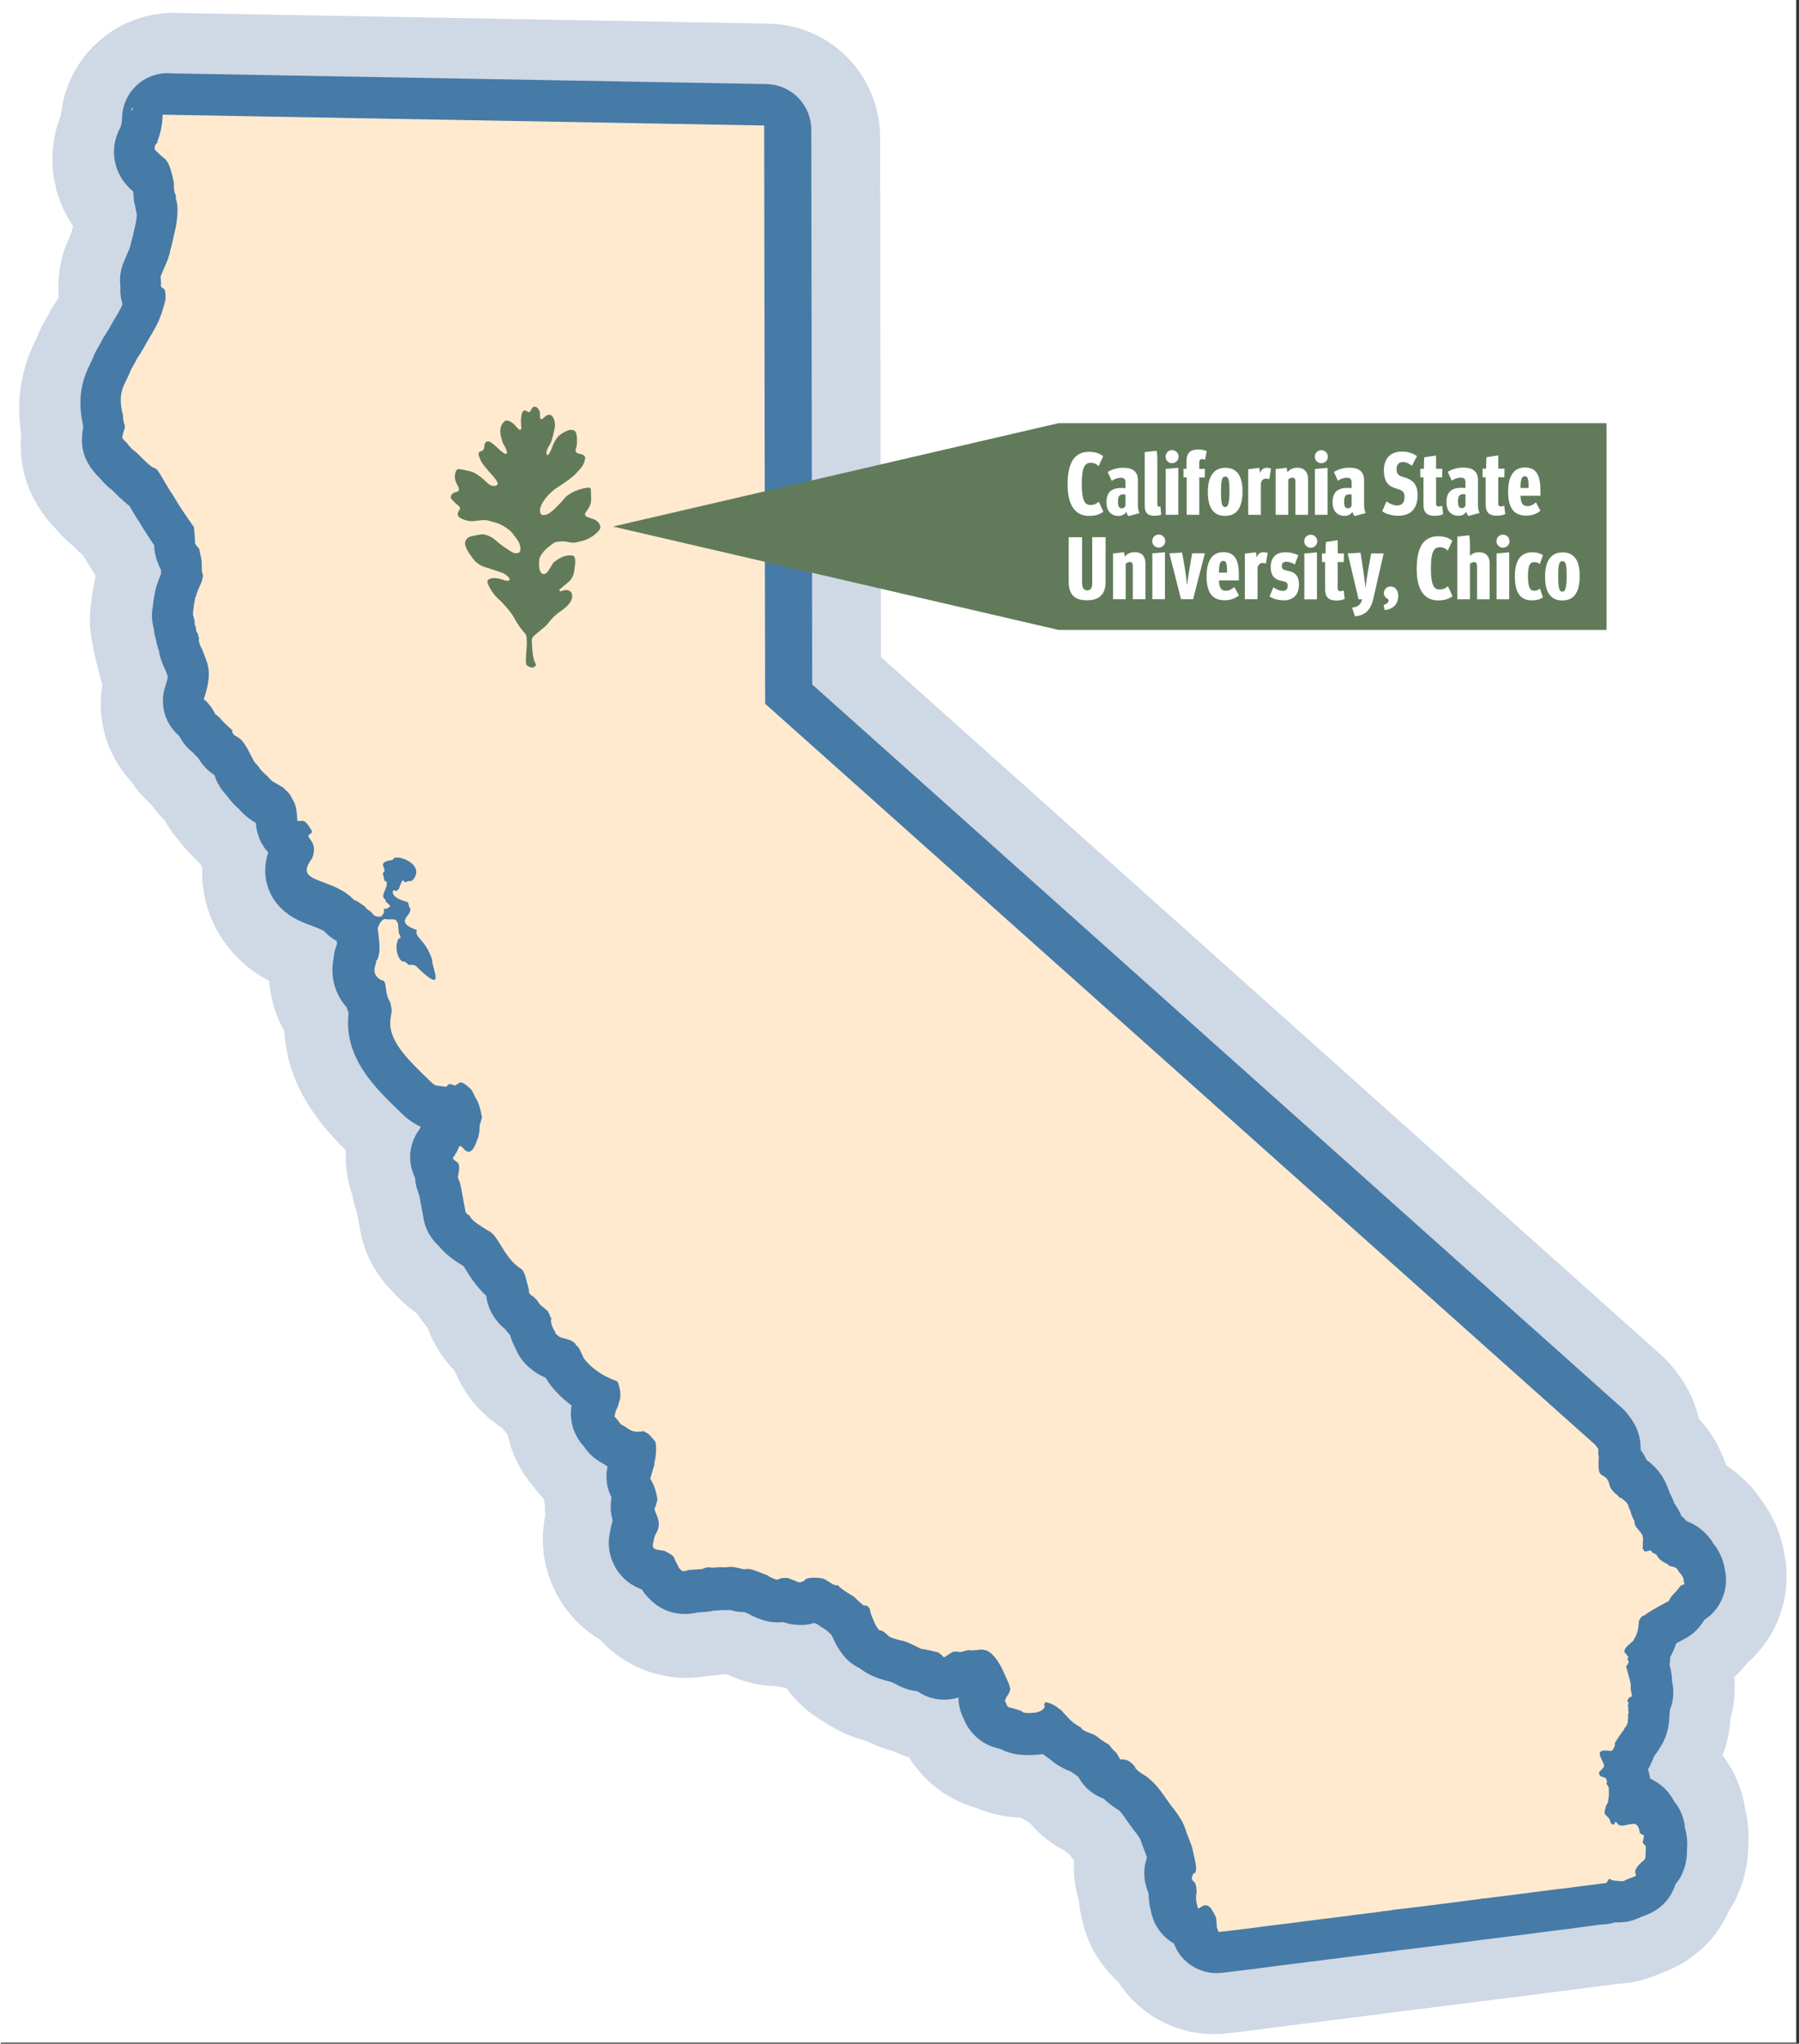 <?xml version="1.0" encoding="UTF-8"?><svg id="e" xmlns="http://www.w3.org/2000/svg" width="5.11in" height="5.8in" viewBox="0 0 367.73 417.75"><rect x="0" y="0" width="367.73" height="417.75" fill="#333333" stroke="none"/><rect x="-.43" width="367.54" height="417.54" fill="#fff"/><g><g><path d="m341.91,322.34c-1.15.35-.71.33-1.14.73-.11.27-.65.78-.54.67-1.83,1.92-1.22,1.84-1.59,2.06-5.63,2.99-4.41,2.81-5.18,2.96-.15.1-.16.12-.16.11-.15.16-.17.19-.16.18-.41.67-.26.44-.42.67,0,.02-.01.03-.01.05,0,0,0-.01,0-.01-.12,2.89-.82,3.2-1.08,3.95-.02.04-.03.03-.04.03,0,0,.01,0,.02-.01,0,0-.15.13-.15.13-1.42,1.27-1.68,1.46-1.65,2.2.02.23.34.26.28.26.5.94.73.67.36.93-.13.6.39.61.19.6.03.01.02.02.03.02t0,0s.01.01.02.02c0,0-.02-.01-.02-.02-.11.84-.43.73-.53,1.12.94,3.32,1.04,3.76.9,4.17.15,1.86.57,1.84.01,1.91,0,0-.22.13-.21.13-.56.58-.37.51-.4.79.03.1.05.14.04.12.1.14.09.12.05.08.18.16.1.27.06.37,0,0,0-.01.01-.02-.12.18-.09.31-.08.38,0,0,0-.01,0-.02.08.41.11.56.08.59,0,0,0,0,0-.01,0,0,0,.01,0,.02,0,0,0-.01,0-.01,0,.01,0,.02-.01.03,0,0,0,0,0,0-.08.12,0,.37-.02.32.14.51.03.69-.07.76.02,0,0,0,.02,0,.16,2.86-.87,2.56-.78,3.07-1.48,1.92-1.52,2.34-1.85,2.68,0,.52-.09,1.06-.24.97-.05.13-.08.21-.09.26,0,.03-.01.06-.01.06,0,0,0,.01,0,.02,0,0,0,0,0,0-.39.38-.28.28-.49.37-4.7-.74-.38,2.72-1.61,3.43,0,0,0-.02,0-.03,0,.05-.02.05-.02.06,0,0,.01-.01.01-.02-.11.31-.67.68-.53.59-.25.33-.18.24-.25.36.05.48.38.77.28.68.9.41,1.11.27.99.33.03,0,.03.01.04.01,0,0,0,0,0,0,.01,0,.02.01.02.02,0,0-.02,0-.02,0,.51.89.35.9.15,1.11.41.74.49.74.39.72.04.03.03.04.03.04,0,0,0-.01,0-.02.09.12.09.14.11.2,0-.02-.01-.04-.02-.05.05.09.02.1.02.12,0-.02,0-.03,0-.05-.04,2,.07,1.32-.1,2.03-.02.8-.1.76-.1.79,0,.05-.02.05-.02.06,0,0,0-.01.01-.02-.06.3-.38.67-.34.63-.47,1.76-.31,1.44-.16,1.85,1.33,1.29.81,1.15,1.05,1.63.44.43.29.31.44.41.5-.05.31-.27.37-.21.15-.7.47-.13.52-.07,0,0,0-.01,0-.02.24.43.39.36.56.45.59.05.6.04.59.05,2.42-.49,2.12-.34,2.42-.36,0,0,0,0,0,0,0,0,0,0,.01,0h0c.29.17.4.25.43.27,0,0,0,0-.01-.01.02.01.02.02.03.02h0s0,0,0,0c0,0,0,0,0,0,.32.5.34.54.3.47.03.04.02.04.02.05,0,0,0-.02,0-.02.17.63.18.72.17.62.01.04,0,.04,0,.05,0-.01,0-.02,0-.03,0,0,.08.43.08.43.85.69.74.09.81.79,0,0,0,0,0,0,0,0,0,.01,0,.02t0-.01c-.26,1.31-.36.85-.08,1.37.39.44.46.38.46.56,0-.02-.01-.04-.02-.06.05.16.03.21.04.28,0,0,0-.02,0-.02,0,.05,0,.06,0,.07,0-.01,0-.02.01-.03,0,0-.04.71-.04.71v.31s0-.04-.02-.06c.06.84-.05,1.36-.22,1.41.01-.02.02-.03.03-.05-.01.02-.02.04-.04.07,0,0,0,0,.01,0-.21.22-.21.25-.18.19-3.26,2.73-.49,2.83-2.02,3.31.02,0,.04,0,.06-.02-2.68.97-1.77.91-2.66.87,0,0,0,0,.01,0-.32-.01-.89-.07-.83-.06-1.43-.08-1.2-.46-1.3-.34-.19-.17-.35.17-.38.2,0,0,.02-.01.02-.02-.36.62-.35.56-.62.64,0,0,0,0,.01,0-.03.01-.04,0-.04,0,0,0,.01,0,.02,0-.02,0-.16.02-.29.03.01,0,.02,0,.03-.01-.08.02-.76.1-8.6,1.11.03,0,.05-.01.07-.03-6.29.84-10.74,1.37-15.13,1.93,0,0,0,0-.32.04.02,0,.04-.01.06-.02-.18.05-.2.04-.27.04.02,0,.03,0,.05,0-.58-.04-.5-.05-.36.04,0,0-.19.02-.19.02-2.5.35-3.44.45-5.39.71.02,0,.04-.01.06-.03-4.06.56-7.05.88-10.3,1.3-1.61.18-2.15.25-2.31.25.02.01.04.03.06.03-2.02.32-1.86.13-2.6.35,0,0,.01,0,.02,0-.04.01-.05,0-.06,0,.01,0,.02,0,.03,0-1.76.22-4.28.53-4.68.58,0,0,.02,0,.03,0-.23.03-3.45.46-3.98.51.01,0,.02,0,.03,0-2.18.24-2.86.36-4.68.59.02,0,.04-.01.06-.02-.2.08-.34.01-.35-.03.03.05.08.08.13.07,0,0-1.15.14-1.14.14-1.39.18-.96.13-1.7.22,0,0,.01,0,.02,0-4.98.62-7.43.91-9.8,1.26,0,0,.01,0,.02,0-.04.02-.05,0-.06,0,0,0,.02,0,.02,0-2.83.31-3.07.42-3.54.4-.03.01-.07.02-.13.03.01,0,.03,0,.05,0-2.18.25-2.21.26-2.75.32h0s-.02,0-.03,0c.01,0,.02,0,.03,0-.6-1.52-.26-1.12-.38-1.53h0s0-.01,0-.02c0,0,0,.01,0,.02-.04-1.9-.36-1.65-.44-2.01.01.02.03.04.05.05-.49-.82-.7-1.3-1-1.52,0,0,0,0,.01,0-.01-.01-.01,0-.02-.02,0,0,0,0,0,0-1.38-1.26-2.37,1.21-2.5-.2,0,.03.03.05.05.07-.03-.02-.04-.06-.05-.1h0c-.11-.49-.18-.65-.18-.68,0,0,0,0,0,0,0,0,0-.01,0-.02,0,0,0,0,0,.01l-.04-.28s.01.03.02.05c-.05-.22-.03-.21-.04-.28,0,.02,0,.04.02.06-.09-.35-.04-.94-.04-.87,0-.32.03-.26.02-.3h0c.14-.6.09-.39.08-.66,0,.02,0,.04.02.05,0-.02-.01-.05-.02-.08,0,0,0,0,0,.01-.11-1.14-.07-.92-.14-1.19,0,0,0,.02,0,.02-.13-.41-.08-.29-.17-.48,0-.01-.02-.02-.02-.03,0,0,0,.01.01.02,0,0-.07-.08-.12-.14,0,0,0,0,0,0-.18-.2-.47-.51-.45-.49-.04-.22-.07-.34-.09-.4,0,0,0,0,0,.01-.01-.07-.01-.09,0-.01.39-1.15.34-.97.68-.98.41-.67.05-2.03.13-1.75-.27-1.43-.17-1-.26-1.36t0,0c-.04-.14-.03-.08-.04-.18,0,.01,0,.02,0,.04l-.08-.32s.03.06.05.08c-.02-.02-.03-.06-.05-.13,0,0,0,.01,0,.02-.15-.74-.09-.33-.16-.75,0,.01,0,.02,0,.03-.27-1.15-.19-.77-.22-.91,0,.02.01.04.03.05-.01-.02-.02-.05-.03-.09h0c-.57-1.57-.67-1.68-.56-1.56-.16-.35-.18-.38-.14-.31-.03-.05-.02-.05-.02-.06,0,0,0,.02,0,.03-.1-.3-.07-.2-.09-.28,0,.02,0,.03,0,.04,0-.01-.03-.09-.06-.16,0,.02.02.04.04.06-.22-.52-.33-.89-.35-.91.01.03.04.06.07.08-.1-.15-.08-.09-.1-.18,0,.01,0,.02,0,.03-.07-.25-.05-.15-.06-.24,0,.01,0,.02,0,.03-.74-2.1-1.08-2.22-1.12-2.38-.63-1.01-.36-.56-.7-1.06.01.02.03.03.04.04-.13-.13-.12-.15-.15-.18-.08-.12-.05-.06-.08-.12,0,.01,0,.02.02.03-.8-1.09-.58-.76-.9-1.17,0,0,0,.01.01.02-1.02-1.38-1.38-1.96-1.6-2.25,0,0,0,0,0,0-.02-.03-.13-.18-.8-1.09,0,0,0,0,.01.01-1.17-1.51-1.97-2.08-2.3-2.36,0,0,0,.01.01.02-.26-.24-.14-.15-.28-.25.04.01.05.01.06.01-.02,0-.05-.02-.09-.04,0,0,0,.01.01.02-2.03-1.2-2.41-1.81-2.41-2.06-1.37-1.69-2.3-1.37-2.91-1.45,0,0,0,0,0,0,0,0-.01,0-.02,0h.02s-.05-.02-.06-.02c-1.09-2.14-1.2-1.47-1.4-1.93,0,0,.02,0,.02.01-.43-.42-.71-.86-.65-.77l-.18-.22c-2.73-1.64-1.86-1.36-2.8-1.9.02,0,.03.01.05.01-.02,0-.05-.02-.08-.03,0,0,0,0,0,.01-.4-.3-1.28-.52-1.07-.47-2.22-.78-1.44-1.14-2.17-1.33,0,0,.01.01.02.02-1.5-.97-1.14-.79-1.75-1.29,0,0,0,.02.02.02-2.08-2.25-1.85-1.94-2.04-2.17,0,.02.02.04.03.06-.51-.36-.49-.31-.51-.36-.73-.64-1.66-.93-1.64-.93-.65-.25-.57-.12-.67-.19.01,0,.02.01.03.01-.25-.05-.22-.05-.28-.04-.14.2-.14.22-.13.15l-.1.24c0,.56.12.49.09.59,0,0,0-.01,0-.02-.68,1.2-1.79.91-1.63,1.12-3.35.3-2.64-.21-3.3-.39,0,0-.02-.01-.04-.02-2.07-.66-2.05-.55-2.35-.68.02,0,.04,0,.07,0-.02,0-.05,0-.07,0h0s-.04-.02-.05-.03t0,0s0,0,0,0c0,0,0,0-.02-.01,0,0,.01.01.02.01h0c-.19-.21-.2-.25-.16-.18-.04-.05-.02-.06-.03-.07,0,.01,0,.02,0,.04,0,0-.04-.1-.04-.09,0,0-.24-.55-.24-.54-.05-.12-.12-.21-.11-.24,0,0,0,.01,0,.02,0-.01-.04-.11-.08-.19h0s0-.01,0-.02c0,0,0,.01,0,.02.25-.64.31-.63.24-.61,1.06-1.38.74-1.78.87-1.58-.18-.9-.24-.85-.18-.9-.06-.15-.04-.08-.07-.19,0,.01,0,.02,0,.04-.1-.25-.07-.16-.09-.25,0,.02,0,.03.01.05l-.24-.59s0,0,0,0c-.41-.95-.5-1.08-.5-1.12,0,.01,0,.02,0,.03-.67-1.56-.67-1.47-.82-1.75.01.02.03.04.05.05-.29-.47-.18-.3-.29-.52,0,.01,0,.03.01.04-.39-.63-.43-.62-.38-.62-.16-.23-.09-.1-.17-.25,0,.01,0,.02.01.03-.05-.08-.03-.05-.05-.09,0,0,0,.01,0,.02-.18-.3-.37-.51-.48-.64,0,0,0,0,0,.01-.22-.28-.46-.51-.65-.68.01.01.03.02.04.02-.46-.43-.99-.62-.88-.58-.98-.27-1.22-.23-1.26-.21,0,.02-.02.01,0,0,0,0,0-.01,0-.03-.24.05-.22.03-.29.04,0,0,.01,0,.02,0-.01,0-.15.02-.24.04,0,0,0,0,.01,0-.97.08-1.24.1-1.29.1,0,0,0,0,0,0-.02,0-.03,0,0,0-.85-.22-1.5.17-2.05.27,0,0,.01,0,.02,0,0,0-.02,0-.02,0,0,0,0,0,0,0-.6.13-.89-.07-1.07-.06.01,0,.02.01.04.01-.65,0-.53.06-.71.06h.02s-.07.02-.13.04c-1.4.86-1.47.96-1.4.89-.32.54-.96-.57-.82-.3-.65-.55-.57-.46-.63-.53,0,0,0,.01.01.01-2.56-.63-2.7-.6-3.52-.73,0,0,.02.01.03.01-.25-.05-.41-.23-.38-.19-3.4-1.7-3.1-1.3-3.28-1.42,0,0,.02.01.02.01-2.49-.54-2.95-.94-3.11-1.19-1.26-1.07-.93-.74-1.77-1.02-.38-.67-.32-.51-.41-.61h0s0,0-.01-.01c0,0,0,0,.01.01-.02-.03-.02-.04-.02-.04,0,0,0,.02,0,.03,0,0-.24-.44-.24-.44-.63-1.42-.59-1.34-.69-1.57.02.04.05.07.09.08-.03-.01-.06-.05-.1-.12,0,.01,0,.02,0,.03-.55-1.56-.35-1.31-.41-1.42,0,0,0,.01,0,.02-.02-.21-.14-.36-.11-.32-.4-.48-.44-.44-.38-.47-.04-.02-.03-.02-.04-.03,0,0,0,.01.01.01-.32-.11-.86-.01-1-.28,0,0,.01,0,.01.01-1.89-1.63-1.51-1.49-1.67-1.55.01,0,.02.01.04.02-.02,0-.03-.01-.05-.03t.01,0c-2.84-1.66-3.37-2.3-3.24-2.46-.19.26-.52.13-.6.09.03.01.05,0,.08,0-.03,0-.07,0-.12-.02,0,0,.01.01.02.02-.62-.24-.31-.1-.61-.22.02.01.05,0,.07,0-1.71-1.11-1.91-1.16-1.9-1.09-.78-.13-.85-.12-.73-.13-3.81-.29-2.67.92-3.29.63-.6.55-1.48.03-1.62-.07.01.01.02.02.03.03-.38-.18-.31-.1-.42-.18.01,0,.02.01.03.02-1.24-.5-.86-.38-1.51-.42.02,0,.04,0,.06-.02-.47.03-.52.04-.44.03-.17.02-.22,0-.2,0l-.29.02c-.87.37-.65.31-1.01.28,0,0,.01,0,.02,0-.01,0-.02,0-.03,0,0,0,0,0,.01,0-1.74-.56-1.59-.9-1.66-.8-3.39-1.33-3.6-1.45-4.61-1.28.02,0,.04,0,.05-.02-.02,0-.05.01-.08.02,0,0,0,0,.01,0-.43.02-.45.04-.34,0-2.66-.68-2.52-.45-3.55-.39,0,0,.02,0,.02,0-.05.01-.05,0-.06,0,0,0,.02,0,.03,0,0,0-1.35-.02-1.35-.02-1.03.1-1.08.08-1,.1-.05.01-.05,0-.06,0,0,0,.02,0,.03,0-.58-.03-.47,0-.56-.03.01,0,.02,0,.03,0,0,0-.26-.02-.25-.02-.8-.16-1.6.45-1.87.35.02,0,.04-.01.06-.03-.02,0-.05.02-.1.02,0,0,.01,0,.02,0-.86.07-.91.12-.77.05-.02,0-.06.02-.11.02.01,0,.02,0,.03,0-.59.03-.29.03-.57.04,0,0,.02,0,.02,0-.05.02-.1,0-.08,0l-.83.06s.04-.01.06-.02c-2.02.71-1.54-.2-2.04-.29-.85-1.79-1.01-1.85-.82-1.75-.35-.87-.69-.92-.83-1.05,0,0,.01,0,.02,0-.05-.03-.18-.1-.54-.31h.01s-.17-.09-.8-.43c-1.87-.27-2.21-.3-2.37-1.02,0,0,0,0,0,.01.39-2.43.61-2.25.58-2.34,1.84-2.9-.89-4.63-.02-5.61,0,.03,0,.05,0,.08.29-1.08.38-1.42.4-1.49-.51-3.21-1.5-4.05-1.45-4.27.83-2.88.88-2.69.79-2.89.2-1.01.19-1.02.2-1.01.18-1.2.15-1.29.16-1.26,0,0,.02-.67.02-.66-.03-1.01.02-.6-.06-1.01,0,.01,0,.02.01.02-.03-.05-.01-.06-.01-.07,0,.01,0,.02,0,.03-.09-.55-.08-.42-.08-.52,0,.01,0,.02,0,.03-1.79-2.29-1.46-1.45-2.31-2.15-2.1.3-2.6-.05-3.75-.89.02.01.05.02.08.01-.03,0-.06-.02-.11-.04,0,0,.01.01.02.02-.65-.41-.87-.34-1.01-.65,0,0,0,0,0,0-.28-.42-.35-.48-.56-.75,0,.01,0,.02.01.03-.93-.97-.52-.7-.45-1.45,0,0-.01.02-.01.02.17-.62.15-.49.25-.72,0,0,0,.02,0,.02.01-.05.02-.04.02-.05,0,0-.01.01-.01.02.33-.61.33-.82.36-.85.69-2.24.27-1.27.43-1.86,0,.01-.01.03-.01.04,0-.47-.02-.48,0-.45-.01-.04,0-.05,0-.06,0,0,0,.01,0,.02-.03-.2-.02-.13,0-.08,0-.02-.01-.05-.02-.08,0,0,0,0,0,.01-.01-.21-.02-.13-.02-.23,0,.01,0,.02,0,.03-.4-2.39-.65-1.93-.7-2.17-3.71-1.26-5.69-3.42-6.33-4.21.01.01.03.02.04.03-.26-.26-.42-.53-.44-.62,0,0,0,0,0,0,0,0,0,0,0,0-.27-.6-.07-.12-.27-.62,0,0,0,.02,0,.02-.58-1.43-.97-1.69-1.1-1.72-.06.02-.06-.01,0,0,0,0,0,0,.02,0-.37-.54-.38-.56-.35-.51-.98-1.01-3.05-.94-3.32-1.5,0,0,.01,0,.02,0-.78-.4-.6-.67-.67-.82,0,.01,0,.02,0,.04-1.56-2.56-.35-2.86-.87-2.82,0,0-.22-.54-.22-.54l-.1-.22s.02.03.04.05c-.2-.38-.18-.39-.19-.35-.3-.61-.33-.49-.54-.62.02.03.06.04.09.05-.04,0-.07-.03-.11-.07,0,0,0,0,0,.01-.21-.27-.75-.62-.66-.58-.22-.16-.55-.42-.62-.6,0,.01,0,.02.01.03-.56-.83-.4-.57-.48-.75,0,0,0,.02,0,.03-1.19-1.18-1.07-.89-1.19-1.03,0,0,0,.01.01.02-.55-.47-.46-.69-.47-.9,0,0,0,0,0,.01,0-.04.01-.04.01-.05-.01.02,0,.02-.01.03,0-.18-.02-.17,0-.18-.98-3.62-.63-2.61-.98-3.38,0,0,0,.02,0,.03l-.1-.24s0,0,0,0c-.08-.19-.04-.07-.09-.22,0,.01,0,.02,0,.03,0,0-.04-.1-.04-.09-.26-.3-.21-.21-.33-.3.01,0,.02.01.03.02-.01,0-.02-.02-.03-.03h0c-3.82-2.5-4.35-6.75-6.79-7.82.01,0,.02,0,.03,0-3.23-1.95-3.34-2.4-3.69-3-.27-.17-.08-.03-.29-.19,0,0,.01.02.03.02-.36-.23-.45-.41-.51-.5,0,0,0,0,0,.01,0-.01-.01-.02-.01-.03,0,0,0,.01.01.02-.91-4.77-.93-5.37-1.25-6.27,0,.01,0,.02,0,.03,0,0-.18-.4-.18-.4-.2-.64-.24-.61-.12-.46.71-3.61-.28-2.59-1.04-3.8,0,0,0,0,0,0,0,0,0-.02-.01-.03,0,.01.01.01.02.02.41-.66.53-.62.42-.67,0-.03.02-.06.05-.11,0,0-.02.01-.02.02.4-.55.4-.5.34-.48.72-1.56.46-1.31,1.17-.93-.02-.02-.05-.03-.07-.03.03.01.06.04.11.08,0-.01-.01-.03-.03-.04,2.11,2.89,3.02-2.33,3.11-1.88,0,0,.26-1.22.26-1.2l.04-.48c.06-.88-.01-.6.08-1.02,0,0-.01.02-.01.02l.44-1.49c-.61-3.4-1.37-3.97-1.36-4.07-.51-1.02-.51-1.16-.79-1.52.02.02.04.04.07.04-.02-.02-.05-.04-.09-.09,0,0,0,.01,0,.02-2.61-2.52-2.31-1.01-3.41-.81-.19-.2-.43-.14-.53-.22.01,0,.02.02.04.02l-.14-.04s.04,0,.06,0c-.02,0-.05,0-.08-.01,0,0,.01,0,.02.01-.58-.36-.86.64-1.25.45h0s-.01,0-.02,0c0,0,.01,0,.02,0-1.67-.19-1.83-.29-1.8-.25-.25-.06-.33-.14-.37-.18,0,0,.01.01.02.02-.01,0-.14-.1-.22-.16.02.01.04.02.06.02-.02,0-.05-.02-.07-.03,0,0,0,0,0,0-.07-.06-.05-.04-.08-.06.01.01.03.02.05.02-.06-.05-.04-.03-.07-.04,0,0,0,.01,0,.01-.11-.1-.09-.07-.12-.1,0,0,0,0,0,0,0,0,0,0-.01-.01h0c-5.36-5.11-9.07-8.82-8.34-13.17,0,0,.22-1.52.22-1.5-.29-1.76-.31-1.53-.45-1.85,0,0,.01.01.02.02-.04-.04-.02-.05-.03-.05,0,0,0,.02,0,.02-.77-1.41-.73-3-.79-3.14,0,0,0,.01,0,.02-.02-.04,0-.04,0-.05,0,.01,0,.02,0,.03-.19-1.06-.42-.87-.42-.99-.51-.14-.52-.05-.51-.14-2.53-1.45-.43-3.85-1.07-3.63,0-.04,0-.04,0-.05,0,0,0,0,0,.01,0-.01,0-.02.01-.03,0,0,0,.02,0,.02.28-.36.22-.28.35-.39,0,0-.01.01-.02.02.03-.04.04-.02.05-.03,0,0-.02,0-.02,0,.75-2.39.24-2.01.42-2.52-.02-.13,0-.19,0-.17-.02-1.37-.15-1.11-.12-1.24,0,0,0,.01,0,.02-.02-.05,0-.05,0-.06,0,.01,0,.02,0,.03-.08-1.87-.26-1.7-.2-1.86,0,.01,0,.02,0,.02-.01-.05,0-.06,0-.07,0,.01,0,.02,0,.03,0,0,0-.02,0,0l-.04-.57s0,.01,0,.02c.88-2.35,1.69-1.78,2.06-1.75,0,0-.02,0-.02.01.05-.02.05,0,.06,0-.01,0-.02,0-.03,0,0,0,.16-.02.15-.02,1.51-.05,1.43.16,1.32.09.03,0,.07.01.12.05,0,0,0,0,0-.01.16.2.17.27.17.29,0-.03,0-.05-.02-.07.24.39.23.29.28.46.04.28.04.28.04.28,0-.03-.02-.05-.03-.07.01.02.02.06.03.11,0,0,0-.02,0-.03.04.65.05.3.05.66,0-.01,0-.03,0-.04,0,0,.04.52.04.52l.06.51s-.01-.04-.02-.05c.05.18.01.21.07.24,0,0-.01,0-.02,0,.03,0,.03.01.04.02t0,0s0,0,.01,0c0,0,0,0,0,0,.45.75.23.97-.06.85-1.26,1.91.19,5.16,1.04,4.68h0s0,0,0,0c0,0,0,0,0,0,1.12.62.78.89,1.11.67l.26.02s-.04,0-.06.01c.69.02.92.08,1.06.23,0,0-.01,0-.02-.01.04.02.04.04.05.04,0,0-.01-.02-.02-.02,6.32,6.18,3.17.4,3.27-1.27-1.4-4.27-3.67-4.46-3.07-5.98-.64-.26-.4-.18-.63-.24,0,0,0,0,.01,0,0,0-.12-.04-.12-.04-4.03-1.8.61-2.86-.88-4.51,0,.02,0,.03,0,.05,0-.02,0-.03,0-.05h0c-.05-1.29-.72-.82-.64-.98,0,0,.02,0,.03,0-3.43-.91-2.68-2.52-2.26-2.28.02.01.04.03.06.05,0,0,0-.01,0-.01.18.24.31.11.41.06-.01,0-.03,0-.04,0l.4-.34s-.03.03-.03.05c.01-.02.03-.04.06-.06,0,0-.01,0-.02,0,1.21-3.35.59-.65,1.79-1.56.92-.07.94-.05.85-.08,3.27-3.33-3.68-5.8-3.85-4.22,0,0,.01,0,.02,0,0,.01-.02.03-.04.04,0-.01.01-.02.01-.04-3.67.44-.88,1.86-1.9,2.52,0-.02,0-.04,0-.05,0,.02,0,.05-.01.08,0,0,0,0,0,0-.08.24-.04.15-.07.24.48,1.76.08,1.34.74,1.59,0,0-.02,0-.02,0,.03,0,.03,0,.04.01h0s.02,0,.02,0c0,0-.02,0-.02,0,.28,1.5-1.49,2.81-.25,3.62,0,0-.01,0-.01-.01.12.17-.03.39.07.39.28.24.36.28.25.22.04.02.03.04.04.04.65.71.69.55.63.7h0c-1.34,1.21-1.36-.15-1.27,1.03,0-.02-.01-.04-.02-.05,0,.02.01.05.02.08,0,0,0-.01,0-.01.01.2.02.16.02.21t0,0v.02s0,0,0-.01c-.52.79-.3.56-.52.8-1.17.28-1.75-.36-2.01-.85,0,.02,0,.04.02.07-.53-.51-.42-.36-.7-.52,0,0,0,0,.01.01,0,0-.01-.01-.02-.01t0,0c-.15-.14-.24-.22-.29-.26,0,0,.01.01.02.02-.06-.06-.07-.07-.02-.02-.22-.23-.28-.39-.36-.44,0,0,.01,0,.02,0-.04-.01-.04-.03-.05-.03,0,0,.01.02.02.02-1.73-1.26-1.87-1.25-2.08-1.24-4.53-4.87-12.51-3.23-8.53-8.45,1.48-3.78-1.89-4.13-.29-5,0,0,0,0,0,0,0,0,.01-.01.02-.01,0,0,0,0-.01,0,.01,0,.02,0,.03-.01h0c.59-.39-.18-1.08.09-.73-1.52-2.63-1.84-1.55-2.13-1.89-.5.23-.62.07-.68-.14-.1-3.77-1.07-4.06-.88-4.02-.72-1.38-.56-1.06-.98-1.57-.59-.52-.72-.68-.75-.74,0,0,0,.01.01.02-.03-.03-.06-.06-.05-.05,0,0-.2-.16-.2-.16-2.31-1.44-1.95-1.07-2.52-1.61.01.01.03.02.05.03-.02-.01-.04-.03-.07-.05,0,0,0,0,0,.01-.65-.72-.77-.83-.62-.69-1.34-1.15-1.65-1.68-1.71-1.84-.97-1.06-1.09-1.26-.99-1.19-.01-.02-.02-.04-.03-.07,0,0,0,.01,0,.02-1.25-2.38-1.32-2.48-1.32-2.49-1.02-1.66-1.25-1.72-1.1-1.65,0,0,0-.01-.01-.01,0,0,0,0,.01.01-.64-.49-.91-.69-.83-.63-.6-.34-.6-.34-.6-.34.02.01.04.01.06.02-.23-.06-.37-.35-.4-.41,0,.01,0,.02.01.03-.28-.36-.25-.59-.05-.58-.02-.01-.02-.02-.02-.02-2.2-2-2.21-2.1-2.56-2.55,0,0,.01,0,.02.01-.04-.02-.03-.03-.04-.04,0,0,0,.02.02.02-.82-.69-.53-.55-.82-.66,0,0,.02,0,.02,0-.06,0-.05-.02-.07-.02-.96-1.73-1.36-2.12-1.27-1.96-.04-.02-.03-.04-.04-.04,0,0,0,.02.01.02-.71-.93-.66-.71-1.11-1.08,1.47-4.44,1.07-6.25.53-7.85-.85-2.25-.93-2.51-.97-2.45-.94-1.82-.31-2.04-.58-2.23,0,0,0,0,0,.01,0,0-.01-.01-.01-.02,0,0,0,0,0,0-.01-.03,0-.04-.01-.05,0,.01,0,.02,0,.03-.14-.9-.28-.9-.41-1.04,0,0,.01,0,.02.01-.03-.02-.02-.01-.03-.02h0s0,0,0,0c0,0,0,0,0,0-.27-1.23-.1-1.18-.27-1.23-.25-.64-.08-.66-.08-.82,0,.01,0,.02,0,.03,0-.06.02-.05.02-.07,0,.01-.01.02-.02.03-.4-1.61-.46-1.72-.39-1.58.24-2.28.24-2.07.27-2.18,0,0,0,0,0,.01.09-.43,0-.08.1-.46,0,.01-.01.02-.02.04,0,0,.04-.18.04-.17l.04-.27s0,.04,0,.06c.01-.21.03-.21.04-.27h0s0-.01.01-.03c0,0-.01.01-.01.02,0,0,.02-.06.02-.07,0,0,0,.01,0,.02.29-.64.31-.59.17-.48l.18-.5s0,.04,0,.06c.32-.86.34-.94.31-.83,0-.05.02-.04.02-.05,0,.02,0,.04,0,.06.03-.09.02-.07.06-.1-.01,0-.02.01-.03.02,0-.01,0-.02.01-.03-.01,0-.02.02-.03.03,1.15-2.33.77-2.66.86-2.74,0,0,0,0,0,.01-.22-.7-.16-.49-.21-.7-.05-2.48-.08-2.52-.1-2.47-.44-2.16-.48-2.13-.46-2.17-.71-.67-.75-.82-.84-1.29,0,0,0,.01.01.02,0-.01-.01-.02-.01-.03h0c-.05-1.27-.01-1.19-.04-1.15-.16-1.92-.18-1.89-.15-1.88-3.73-5.23-3.68-5.75-4.74-7.19h0c-1.5-2.41-2.53-4.51-2.96-4.59.02.01.04.01.06.02-.93-.47-1.07-.53-.91-.46-1.82-1.41-2.73-2.78-3.63-3.28.01.01.03.02.05.02-.42-.38-.16-.11-.44-.4,0,0,0,.02.02.02-1.27-1.33-.67-1.02-1.4-1.53,0,0,.01,0,.02.01-.04-.02-.04-.04-.04-.04,0,0,0,.02.02.02-.33-.39-.34-.41-.31-.38-.03-.03-.02-.04-.03-.05,0,0,0,.02.01.02-.14-.22-.12-.15-.13-.29,0,.01,0,.02,0,.03,0,0,.02-.36.02-.35.17-.69.23-.75.16-.67.25-.66.32-.9.33-.92,0-.84-.1-.69-.12-.78,0,0,0,0,0,0,0,0,0-.02,0-.02,0,.01,0,0,0,.02-.44-1.64-.14-1.57-.23-1.64,0,0,0,.01,0,.02,0,0,0-.02,0-.02t0,0c-1.34-5.17.44-6.2,1.56-9.32,0,0,0,.01,0,.02.01-.05.03-.04.03-.06,0,0-.01.01-.02.02,1.38-2.45.69-1.21,1.31-2.39-.01.02-.01.05-.01.07,0-.03.02-.06.04-.11,0,0-.02.01-.02.02.76-1.15.86-1.18.64-1.01.81-1.25.77-1.29,1.11-1.91-.01.01-.02.02-.02.03,0,0,.06-.12.05-.11.61-1.09.68-.95.5-.87,1.14-1.81.58-.98,1.21-2.06-.01.02-.01.03-.02.05.31-.59.35-.68.29-.55.02-.06.1-.21.35-.73-.01.02-.01.04-.01.06.08-.21.15-.34.15-.37,0,.02,0,.04,0,.05,0-.02.01-.05.02-.08,0,0,0,0,0,.01.6-1.55.64-1.67.64-1.67,0,0,0,.02,0,.02.01-.05.03-.05.03-.06,0,0-.01.01-.02.02.3-1.04.31-1.16.29-1,0-.05.02-.05.02-.06,0,0-.01.02-.02.03.09-.26.15-.5.14-.46l.14-.55s0,.04,0,.06c.13-.52.1-.41.14-.57.16-2.8-.59-2.03-.92-2.72,0,0,0,.02,0,.03,0,0,.02-.28.02-.27.02-.74-.04-1.59-.07-1.75,0,0,0,.01-.01.02,0-.07,0-.07.01-.02.94-2.32,1.43-3.16,1.65-4.16,0,.02,0,.04,0,.05,0-.06.04-.15.1-.33,0,0,0,.01,0,.02.03-.1.01-.1.03-.13,0,0,0,.02,0,.03.18-1.13.22-.91.24-1.07,0,.01-.01.03-.02.04,0,0,.3-1.13.3-1.13.39-1.72.43-2.01.52-2.31,0,.01-.01.02-.02.04,0,0,.24-1.05.24-1.04.89-5.43-.3-5.33.05-6.3,0,.01,0,.02,0,.03-.57-1.11-.4-2.05-.45-2.55,0,0,.02.01.02.02.03.02.02.02.03.02-1.17-5.69-1.82-4.54-3.27-6.25,0,.01.01.02.02.03-1.73-1.17.46-2.23-.14-2.24.13-.35.11-.36.11-.25,0-.02,0-.05.02-.08,0,0,0,0,0,.01.07-.16.03-.1.06-.16,0,0,.24-.69.24-.68.59-1.9.64-3.47.67-4.28h0s0-.02,0-.03c0,0,0,.02,0,.03l121.16,2.18c0,10.59.2,116.67.2,116.67l167.18,149.52s-.01-.03-.03-.04c.94,1.2.69.98.63,1.75.12.77.17.84.11.74.02.03.02.04.02.05v-.02s0,.02,0,.03c0,0,0,0,0-.01-.26,3.73.46,3.24.44,3.5,1.71.94,1.17,1.19,1.42,1.25,0,0,0,0,0-.01,0,0,0,0,.01.01t0,0s.01.04.02.05c0-.01,0-.02,0-.04.2.37.21.68.21.65.13.4.15.54.14.49.2.34.22.36.17.31.04.04.02.05.03.05,0,0,0-.01,0-.02.07.16.15.27.13.24.95,1.14.77.82,1.23,1.2,0,0-.01,0-.02-.01.04.02.03.03.04.04,0,0,0-.01,0-.02.3.43.27.32.29.37.2.14.24.15.23.14.23.09.24.09.26.1,0,0-.01,0-.02-.01.01,0,.03.01.04.02-.01,0-.02-.01-.02-.01,1.76,1.25,1.2,1.68,1.66,2.29,0,0,0,0,0,0,0,0,.01.01.01.02,0,0,0-.01-.01-.02.02.03.01.04.02.05,0,0,0-.01,0-.02.51,1.81.85,2.19.89,2.11,0-.03,0-.05,0-.09.02.04.01.07,0,.09-.03,1.19.44,1.22.22,1.17,1.3,1.68,1.16,1.38,1.42,1.9,0,0,0,0,0,0,.01.02.02.04.03.06-.01-.02-.02-.03-.02-.05.12,1.07.13.72.05,1.1-.03.14-.02.12-.02.18,0,0,0-.01,0-.02.01.05,0,.05,0,.06,0,0,0-.01,0-.02.08.65,0,1.1-.08,1.23.29.39.31.5.32.54.11.25.65.07.56.1.63-.18.48-.16.75-.17,0,0,0,0-.01,0,0,0,.01,0,.02,0h-.01c.17.09.18.17.2.16,0,0,0-.01,0-.01.18.32.13.15.17.3.31.12.27.09.31.12-.02,0-.03-.01-.05-.01.13.03.22.09.19.07.54.29.36.2.48.32,0-.01-.01-.02-.02-.03.01.01.02.02.02.04t0,0c.72,1.5,2.51,1.69,2.43,2.11,1.13.3,1.23.21,1.72.71-.01-.02-.03-.03-.04-.04.4.64.41.71.38.62,1.21,1.37.79,1.42.96,2.03,0,.02.03.12.07.22,0,0,0-.01-.01-.02.02.04.01.04.02.05v-.02s0,.03.01.05Z" fill="none" stroke="#cfd8e5" stroke-linecap="round" stroke-linejoin="round" stroke-width="46.45"/><path d="m343.34,323.22c-1.16.35-.72.33-1.15.73-.11.27-.66.79-.55.67-1.85,1.94-1.23,1.86-1.61,2.07-5.69,3.01-4.45,2.84-5.23,2.98-.15.1-.16.12-.16.11-.16.16-.17.19-.16.18-.41.67-.26.45-.42.68,0,.02-.01.03-.01.05,0,0,0,0,0-.01-.13,2.91-.83,3.23-1.1,3.98-.02.04-.03.03-.04.04,0,0,.01,0,.02-.01,0,0-.15.13-.15.13-1.43,1.28-1.69,1.47-1.67,2.22.02.23.34.26.28.26.5.95.74.67.37.93-.13.6.39.62.2.6.03.01.02.02.03.02t0,0s.01.01.02.02c0,0-.02-.01-.02-.01-.12.84-.43.73-.54,1.12.95,3.34,1.05,3.8.91,4.2.15,1.88.58,1.85.01,1.92,0,0-.22.13-.22.13-.56.59-.38.51-.4.8.03.1.06.14.05.13.1.14.09.12.05.08.18.16.1.28.06.37,0,0,.01-.01.01-.02-.12.18-.09.32-.08.39,0,0,0-.01,0-.02.08.41.11.57.09.59,0,0,0,0,0-.01,0,0,0,.01,0,.02,0,0,0-.01,0-.01,0,.01,0,.02-.01.03,0,0,0,0,0,0-.08.12,0,.37-.02.32.14.51.03.7-.07.77.01,0,0,0,.02,0,.16,2.88-.88,2.58-.79,3.09-1.49,1.94-1.54,2.36-1.86,2.7,0,.52-.09,1.07-.24.98-.05.13-.08.21-.09.26,0,.03-.01.06-.01.06,0,0,0,.01,0,.02t0,0c-.39.39-.28.29-.49.37-4.75-.75-.38,2.74-1.63,3.46,0-.01,0-.02,0-.03,0,.05-.02.05-.02.06,0,0,.01-.01.01-.02-.12.31-.67.69-.53.6-.26.33-.18.24-.25.36.05.48.39.77.28.69.91.41,1.12.27,1,.34.04,0,.03,0,.04.01t0,0s.02.01.02.01c0,0-.02,0-.02,0,.51.89.35.91.15,1.11.41.75.49.74.4.73.04.03.03.04.04.04,0,0,0-.01,0-.02.1.12.09.14.11.2,0-.02-.01-.04-.03-.05.05.09.02.1.02.12,0-.02,0-.03,0-.05-.03,2.02.08,1.33-.1,2.04-.02.81-.1.77-.1.8,0,.05-.02.05-.02.06,0,0,0-.01.01-.02-.06.31-.38.67-.34.64-.48,1.77-.32,1.45-.16,1.86,1.34,1.3.82,1.16,1.06,1.64.44.44.29.32.44.41.5-.05.31-.28.38-.21.15-.7.47-.13.52-.07,0,0,0-.02,0-.02.25.43.4.36.57.45.59.05.6.04.59.05,2.44-.49,2.14-.35,2.44-.36,0,0,0,0-.01,0,0,0,0,0,.01,0h0c.29.18.4.25.43.27,0,0,0,0-.01-.01.02.01.02.02.03.02h0s0,0,0,0c0,0,0,0,0,0,.32.5.34.55.3.48.03.04.02.04.02.05,0,0,0-.02,0-.02.17.64.18.73.17.63.01.04,0,.04,0,.05,0-.01,0-.02,0-.04,0,0,.08.44.08.43.86.7.74.09.82.79,0,0,0,0,0,0,0,0,0,.01,0,.02t0-.01c-.26,1.32-.36.86-.08,1.38.39.45.46.38.46.56,0-.02-.01-.04-.02-.06.05.16.04.22.04.29,0,0,0-.01,0-.02,0,.05,0,.06,0,.07,0-.01,0-.02.01-.04,0,0-.04.72-.04.72v.31s0-.04-.02-.06c.06.85-.05,1.37-.22,1.43.01-.02.02-.04.03-.06-.01.02-.02.04-.04.07,0,0,.01,0,.01,0-.21.22-.21.25-.19.2-3.29,2.75-.5,2.85-2.04,3.34.02,0,.04,0,.06-.02-2.7.98-1.78.91-2.68.87,0,0,0,0,.01,0-.33-.02-.9-.07-.84-.06-1.44-.08-1.22-.47-1.31-.35-.19-.17-.35.17-.38.2,0,0,.02-.01.02-.02-.36.63-.35.56-.62.65,0,0,.01,0,.01,0-.03.01-.04,0-.05,0,0,0,.01,0,.02,0-.02,0-.16.02-.29.03.01,0,.02,0,.03-.01-.08.02-.77.11-8.68,1.11.02,0,.05-.01.07-.03-6.35.85-10.83,1.38-15.27,1.95,0,0,0,0-.32.04.02,0,.04-.01.06-.02-.19.05-.2.04-.27.04.02,0,.03,0,.05,0-.58-.04-.5-.05-.36.04,0,0-.2.02-.2.02-2.52.35-3.47.45-5.43.72.02,0,.04-.01.06-.02-4.1.56-7.12.89-10.4,1.31-1.62.18-2.16.25-2.33.26.02.01.04.03.07.03-2.04.32-1.88.13-2.62.35,0,0,.01,0,.02,0-.04.02-.05,0-.06,0,.01,0,.02,0,.04,0-1.77.22-4.32.54-4.72.59,0,0,.02,0,.03,0-.23.03-3.48.46-4.02.52.01,0,.02,0,.03,0-2.2.24-2.89.36-4.73.59.02,0,.04-.01.06-.02-.2.08-.34.01-.36-.03.03.05.08.08.13.07,0,0-1.16.14-1.15.14-1.4.18-.97.13-1.72.22,0,0,.01,0,.02,0-5.02.63-7.49.92-9.89,1.27,0,0,.01,0,.02,0-.05.02-.05,0-.06,0,0,0,.01,0,.02,0-2.86.31-3.09.43-3.57.41-.03.01-.07.02-.13.04.01,0,.03,0,.05,0-2.2.25-2.23.27-2.78.32t0,0s-.02,0-.03,0c.01,0,.02,0,.03,0-.61-1.53-.26-1.12-.39-1.54,0,0,0-.01,0-.02,0,.01,0,.02,0,.02-.04-1.91-.36-1.67-.44-2.02.01.02.03.04.05.05-.5-.83-.71-1.31-1.01-1.53,0,0,0,0,.01,0-.02-.01-.01,0-.02-.02,0,0,0,0,0,0-1.39-1.27-2.39,1.22-2.52-.21.01.03.03.05.05.07-.02-.02-.04-.06-.05-.1,0,0,0,0,0,.01-.12-.5-.18-.66-.18-.69,0,0,0,0,0,0,0,0,0-.01,0-.02,0,0,0,0,0,.01l-.04-.29s.01.04.02.05c-.05-.23-.03-.21-.04-.28,0,.02.01.04.02.05-.09-.35-.04-.94-.04-.88,0-.33.03-.26.02-.3h0c.14-.61.09-.4.08-.67,0,.02,0,.04.02.05,0-.02-.01-.05-.02-.08,0,0,0,0,0,.01-.11-1.15-.07-.92-.14-1.2,0,0,0,.02,0,.02-.13-.42-.08-.29-.18-.49,0-.01-.02-.02-.02-.03,0,0,0,.01.01.02,0,0-.07-.08-.12-.14,0,0,0,0,0,0-.19-.2-.48-.51-.45-.49-.05-.22-.07-.34-.09-.4,0,0,0,0,0,.01-.01-.07-.01-.09,0-.01.39-1.16.34-.98.68-.98.41-.67.05-2.05.13-1.77-.27-1.44-.18-1.01-.26-1.36h0c-.04-.14-.03-.08-.04-.18,0,.01,0,.02,0,.04l-.08-.33s.03.06.05.08c-.02-.02-.03-.06-.05-.13,0,0,0,.01,0,.02-.15-.75-.09-.33-.16-.75,0,.01,0,.02,0,.03-.27-1.15-.19-.78-.22-.92,0,.02.02.04.03.05-.01-.02-.02-.05-.03-.09,0,0,0,0,0,0-.57-1.59-.67-1.7-.56-1.57-.16-.35-.18-.38-.14-.31-.03-.05-.02-.05-.02-.06,0,.01,0,.02,0,.03-.1-.3-.07-.2-.09-.28,0,.01,0,.03,0,.04,0-.01-.03-.09-.06-.16.01.02.03.04.04.06-.23-.53-.34-.9-.35-.91.01.03.04.06.07.08-.1-.16-.08-.09-.1-.18,0,.01,0,.02,0,.03-.07-.25-.05-.15-.07-.24,0,.01,0,.02,0,.03-.75-2.11-1.09-2.24-1.13-2.4-.64-1.02-.36-.57-.71-1.07.01.01.03.03.05.04-.13-.13-.12-.15-.15-.18-.08-.12-.05-.06-.08-.12,0,.01,0,.02.02.03-.81-1.1-.59-.76-.91-1.18,0,0,0,.01.01.02-1.02-1.39-1.39-1.97-1.61-2.27,0,0,0,0,0,.01-.02-.03-.13-.18-.81-1.1,0,0,0,.01.01.01-1.18-1.52-1.99-2.1-2.32-2.38,0,0,0,.01.01.02-.27-.24-.14-.15-.28-.25.04.01.05.01.06.01-.02,0-.05-.02-.09-.04,0,0,0,.01.01.02-2.05-1.21-2.43-1.82-2.44-2.07-1.39-1.7-2.32-1.38-2.93-1.46h0s-.01,0-.02,0h.02s-.05-.02-.06-.02c-1.1-2.16-1.21-1.49-1.41-1.95,0,0,.02,0,.02.01-.44-.42-.71-.86-.66-.77l-.18-.22c-2.76-1.65-1.88-1.37-2.82-1.92.02.01.03.01.05.02-.02,0-.05-.02-.08-.03,0,0,0,0,0,.01-.4-.3-1.29-.53-1.08-.47-2.24-.78-1.45-1.15-2.19-1.34,0,0,.01.01.02.02-1.52-.98-1.15-.8-1.76-1.3,0,0,0,.02.02.02-2.09-2.27-1.87-1.96-2.06-2.19,0,.02.02.05.03.06-.51-.36-.49-.31-.52-.36-.74-.65-1.68-.94-1.65-.94-.66-.26-.57-.13-.67-.2.01,0,.02.01.04.02-.26-.05-.22-.05-.29-.04-.14.2-.15.22-.13.15l-.1.24c0,.56.13.49.09.59,0,0,0-.01,0-.02-.68,1.21-1.8.92-1.64,1.12-3.38.3-2.67-.21-3.33-.39,0,0-.02-.01-.04-.02-2.09-.67-2.07-.55-2.37-.69.02.01.04.01.07,0-.02,0-.05,0-.07-.01h0s-.05-.02-.05-.02c0,0,0,0,0,0,0,0,0,0-.02-.01,0,0,.01,0,.02.01h0c-.19-.21-.21-.25-.17-.18-.04-.05-.02-.06-.03-.07,0,.01,0,.02,0,.04,0,0-.04-.1-.04-.1,0,0-.25-.55-.24-.55-.05-.12-.12-.21-.11-.24,0,0,0,.02,0,.02,0-.01-.04-.11-.08-.19h0s0,0,0-.02c0,0,0,.01,0,.02.26-.64.32-.64.24-.62,1.07-1.4.75-1.79.88-1.6-.18-.91-.24-.86-.18-.91-.06-.15-.04-.08-.07-.19,0,.01,0,.02,0,.04-.1-.26-.07-.16-.09-.25,0,.02,0,.04.01.05l-.24-.59s0,0,0,.01c-.42-.96-.5-1.08-.5-1.12,0,.01,0,.02,0,.03-.67-1.58-.67-1.49-.83-1.76.01.02.03.03.05.05-.29-.47-.18-.3-.29-.53,0,.01,0,.03.01.04-.4-.64-.43-.62-.39-.63-.16-.23-.09-.1-.17-.25,0,.01,0,.02.01.03-.05-.08-.04-.05-.05-.09,0,0,0,.01,0,.02-.19-.31-.37-.51-.49-.65,0,0,0,.01.01.01-.22-.28-.46-.51-.66-.68.01.01.03.02.04.02-.46-.43-1-.62-.88-.58-.99-.28-1.23-.24-1.28-.21,0,.02-.02.01,0,0,0,0,0-.01,0-.03-.24.05-.22.03-.29.04,0,0,.01,0,.02,0-.01,0-.16.02-.24.04,0,0,0,0,.01,0-.98.08-1.25.1-1.3.11,0,0,0,0,0,0-.02,0-.03,0,0,0-.85-.22-1.51.17-2.07.27,0,0,.01,0,.02,0,0,0-.02,0-.02,0,0,0,0,0,0,0-.61.13-.9-.07-1.08-.06.01,0,.02.01.04.01-.65,0-.53.05-.71.06,0,0,.01,0,.02,0,0,0-.07.02-.13.04-1.41.87-1.49.97-1.41.89-.32.54-.97-.57-.82-.3-.66-.55-.58-.47-.64-.54,0,0,0,.01.01.01-2.59-.63-2.72-.6-3.55-.74,0,0,.02.01.03.01-.26-.06-.42-.23-.39-.2-3.44-1.72-3.13-1.31-3.31-1.43,0,0,.02.01.02.01-2.51-.55-2.98-.95-3.13-1.21-1.27-1.08-.94-.74-1.79-1.02-.38-.68-.33-.52-.42-.62h0s0,0-.01-.01t.01.01s-.02-.04-.02-.04c0,.01,0,.02,0,.03,0,0-.24-.44-.24-.44-.63-1.43-.6-1.35-.7-1.58.02.04.05.07.09.08-.03-.01-.06-.05-.1-.12,0,.01,0,.02,0,.03-.55-1.58-.36-1.32-.41-1.43,0,0,0,.01,0,.02-.02-.21-.14-.36-.11-.33-.4-.48-.44-.45-.38-.47-.04-.02-.03-.02-.04-.03,0,0,0,.01.01.01-.32-.12-.86,0-1.01-.28,0,0,0,0,.01,0-1.9-1.64-1.52-1.5-1.68-1.56.01,0,.02.01.04.02-.02,0-.03-.01-.05-.03t.01,0c-2.87-1.68-3.4-2.32-3.27-2.48-.19.26-.52.13-.6.09.03,0,.05,0,.08,0-.03,0-.07,0-.12-.02,0,0,.01.01.02.02-.63-.24-.31-.1-.62-.22.03.01.05,0,.08,0-1.73-1.12-1.93-1.17-1.91-1.1-.79-.13-.86-.12-.74-.13-3.84-.29-2.69.92-3.32.63-.61.55-1.5.03-1.63-.07.01.01.02.02.03.03-.38-.18-.31-.1-.43-.18.01,0,.02.01.03.02-1.25-.5-.87-.39-1.53-.42.02,0,.04,0,.06-.02-.48.04-.53.04-.44.03-.17.01-.23,0-.2,0l-.3.02c-.88.37-.66.31-1.02.28,0,0,.01,0,.02,0-.01,0-.02,0-.03,0h.01c-1.76-.56-1.61-.91-1.68-.8-3.42-1.34-3.63-1.46-4.65-1.29.02,0,.04,0,.05-.02-.02,0-.05.01-.08.01,0,0,0,0,.01,0-.44.01-.46.04-.34,0-2.68-.68-2.54-.45-3.58-.39.01,0,.02,0,.02,0-.05.01-.05,0-.06,0,0,0,.02,0,.03,0,0,0-1.36-.02-1.36-.02-1.04.1-1.1.08-1.01.1-.05.01-.05,0-.06,0,0,0,.02,0,.03,0-.59-.03-.47,0-.56-.03.01,0,.02,0,.03,0,0,0-.26-.02-.25-.02-.81-.16-1.61.45-1.89.35.02,0,.04-.01.06-.03-.02.01-.05.02-.1.02,0,0,.01,0,.02,0-.87.07-.92.12-.77.05-.02.01-.06.02-.11.02.01,0,.02,0,.03,0-.59.03-.29.03-.58.04,0,0,.02,0,.02,0-.05.02-.1,0-.08,0l-.84.06s.04-.01.06-.02c-2.04.72-1.56-.2-2.06-.29-.86-1.8-1.02-1.87-.83-1.76-.35-.87-.69-.93-.84-1.06,0,0,.01,0,.02,0-.05-.03-.18-.1-.55-.31,0,0,0,0,.01,0-.03-.02-.17-.1-.81-.44-1.88-.27-2.23-.3-2.39-1.03,0,0,0,.01,0,.02.39-2.45.62-2.27.59-2.36,1.85-2.92-.9-4.66-.02-5.65,0,.03,0,.05,0,.08.3-1.09.39-1.43.4-1.5-.51-3.23-1.52-4.08-1.46-4.31.84-2.9.88-2.71.8-2.91.2-1.02.19-1.03.2-1.02.19-1.21.15-1.3.16-1.27,0,0,.02-.68.02-.67-.03-1.02.01-.61-.06-1.02,0,0,0,.02.01.02-.02-.05,0-.06-.01-.07,0,.01,0,.02,0,.03-.09-.55-.08-.42-.08-.53,0,.01,0,.02,0,.03-1.81-2.31-1.48-1.46-2.33-2.17-2.12.3-2.62-.05-3.78-.9.03.01.05.02.08.01-.03,0-.06-.02-.11-.04,0,0,.01.01.02.02-.66-.42-.88-.35-1.02-.66,0,0,0,0,0,0-.28-.43-.35-.48-.56-.76,0,.01,0,.02.01.03-.94-.97-.52-.71-.45-1.47,0,0-.01.02-.01.03.17-.63.15-.49.25-.73,0,0,0,.02,0,.02,0-.04.02-.04.02-.05,0,0-.01.01-.01.02.34-.62.33-.83.36-.86.7-2.26.27-1.28.44-1.88,0,.01-.01.03-.01.04,0-.48-.02-.49,0-.45-.01-.05,0-.05,0-.06,0,0,0,.01,0,.02-.03-.2-.02-.14,0-.09,0-.02-.01-.05-.02-.08,0,0,0,0,0,.01-.01-.21-.02-.13-.01-.23,0,.01,0,.02,0,.03-.4-2.4-.66-1.94-.7-2.19-3.75-1.27-5.74-3.45-6.39-4.24.01.01.03.02.04.03-.26-.26-.42-.54-.44-.63,0,0,0,0,0,0,0,0,0,0,0,0-.27-.61-.07-.12-.28-.63,0,0,0,.02,0,.02-.59-1.44-.98-1.7-1.11-1.73-.07.01-.06-.02,0,0,0,0,0,0,.02,0-.37-.54-.38-.57-.35-.52-.98-1.02-3.08-.95-3.35-1.51,0,0,.01,0,.02.01-.78-.4-.61-.67-.68-.83,0,.01,0,.03,0,.04-1.58-2.58-.35-2.88-.87-2.84,0,0-.22-.55-.22-.54l-.1-.22s.02.03.04.05c-.2-.38-.18-.39-.19-.36-.31-.61-.33-.49-.54-.63.02.03.06.04.1.05-.04,0-.07-.03-.11-.07,0,0,0,0,0,.01-.21-.27-.75-.62-.67-.59-.22-.16-.56-.43-.63-.61,0,.01,0,.02.01.03-.56-.84-.4-.58-.48-.76,0,0,0,.02,0,.03-1.21-1.19-1.08-.9-1.2-1.04,0,0,0,.01.01.02-.56-.47-.47-.7-.47-.9,0,0,0,0,0,.01,0-.04.01-.04.01-.05-.01.02,0,.02-.01.03,0-.18-.02-.17,0-.18-.99-3.65-.63-2.63-.98-3.41,0,.01,0,.02,0,.03l-.1-.24s0,0,0,0c-.08-.19-.04-.07-.09-.22,0,.01,0,.02,0,.03,0,0-.04-.1-.04-.1-.27-.3-.22-.21-.34-.3.01,0,.02.01.03.02-.01,0-.02-.02-.03-.03t0,0c-3.85-2.52-4.39-6.81-6.85-7.88.01,0,.02,0,.03.01-3.26-1.96-3.37-2.42-3.72-3.03-.28-.17-.08-.03-.3-.19,0,0,.02.02.03.02-.37-.23-.45-.41-.51-.51,0,0,0,0,0,.01,0-.01-.01-.02-.01-.03,0,0,0,.01.01.01-.92-4.8-.94-5.41-1.26-6.32,0,.01,0,.02,0,.03,0,0-.18-.41-.18-.4-.2-.65-.24-.61-.12-.47.72-3.64-.28-2.61-1.05-3.83,0,0,0,0,0,0,0-.01,0-.02-.01-.03,0,.01.01.01.02.02.42-.67.53-.62.43-.67,0-.03.02-.06.05-.11,0,0-.02.01-.02.02.41-.56.41-.5.34-.48.72-1.58.46-1.32,1.18-.93-.02-.02-.05-.03-.07-.03.03.01.06.04.11.08,0-.01-.01-.03-.03-.04,2.13,2.91,3.05-2.34,3.13-1.89,0,0,.27-1.23.26-1.21l.04-.49h0c.06-.88-.01-.6.08-1.03,0,0-.01.02-.01.02l.45-1.5c-.62-3.43-1.38-4-1.37-4.1-.51-1.03-.52-1.17-.8-1.54.02.02.04.04.07.04-.02-.02-.05-.04-.09-.09,0,0,0,.02,0,.02-2.64-2.54-2.33-1.02-3.44-.82-.19-.2-.43-.14-.53-.22.01,0,.02.02.04.02l-.14-.04s.04,0,.06,0c-.02,0-.05,0-.08-.01,0,0,.01,0,.02.01-.59-.36-.86.64-1.26.45h0s-.01,0-.02,0c0,0,.01,0,.02,0-1.68-.19-1.85-.29-1.82-.25-.25-.06-.33-.14-.38-.18,0,0,.01.01.02.02-.01,0-.14-.1-.22-.16.02.01.04.02.06.02-.02,0-.05-.02-.07-.03,0,0,0,0,0,0-.08-.06-.05-.04-.08-.06.01.01.03.02.05.02-.07-.05-.05-.03-.07-.04,0,0,0,.01.01.01-.11-.1-.09-.08-.12-.1h0s0,0-.01,0c0,0,0,0,0,0-5.41-5.15-9.16-8.89-8.42-13.28,0,0,.23-1.53.22-1.52-.29-1.77-.31-1.54-.45-1.86,0,0,.01.01.02.02-.04-.04-.02-.05-.03-.05,0,0,0,.02,0,.02-.77-1.42-.74-3.03-.8-3.16,0,0,0,.01,0,.02-.02-.04,0-.05-.01-.05,0,.01,0,.02,0,.03-.19-1.07-.42-.88-.43-.99-.51-.14-.52-.05-.51-.14-2.56-1.46-.44-3.87-1.08-3.66,0-.04,0-.04,0-.05,0,0,0,0,0,.01,0-.01,0-.02.01-.03,0,0,0,.02,0,.02.28-.37.22-.28.36-.4,0,0-.01.01-.02.02.03-.04.04-.02.05-.03,0,0-.02,0-.02,0,.76-2.41.24-2.03.42-2.54-.02-.13,0-.19,0-.17-.02-1.38-.15-1.12-.12-1.25,0,0,0,.01,0,.02-.02-.05,0-.05,0-.06,0,0,0,.02,0,.03-.08-1.88-.26-1.71-.2-1.87,0,0,0,.02,0,.02-.01-.05,0-.06,0-.07,0,0,0,.02,0,.03,0,0,0-.01,0,0l-.04-.57s0,.01,0,.02c.89-2.37,1.7-1.8,2.07-1.76,0,0-.02,0-.02.01.05-.02.05,0,.06,0,0,0-.02,0-.03,0,0,0,.16-.02.15-.02,1.52-.04,1.45.16,1.33.09.03,0,.07.01.12.05,0,0,0,0,0-.01.16.2.17.27.17.29,0-.03,0-.05-.02-.07.24.39.23.29.28.47.04.29.04.28.04.28,0-.03-.02-.05-.03-.07.01.02.02.06.03.11,0,0,0-.02,0-.03.04.65.05.3.06.66,0-.01,0-.03,0-.04,0,0,.04.53.04.52l.06.51s-.01-.04-.02-.05c.05.18.01.21.07.24,0,0-.01,0-.02,0,.03,0,.03.01.04.02t0,0s0,0,.01,0c0,0,0,0,0,0,.45.76.23.98-.06.86-1.28,1.92.19,5.2,1.05,4.72h0,0c1.12.63.78.9,1.12.67l.26.02s-.04,0-.05,0c.69.02.92.08,1.07.24,0,0-.01,0-.02-.01.05.02.04.03.05.04,0,0-.01-.02-.02-.02,6.38,6.22,3.2.4,3.3-1.28-1.41-4.31-3.7-4.5-3.1-6.03-.64-.26-.4-.18-.64-.24,0,0,0,0,.01,0,0,0-.12-.04-.12-.04-4.07-1.82.61-2.88-.89-4.55,0,.02,0,.03,0,.05,0-.02,0-.03,0-.05h0c-.06-1.3-.73-.83-.65-.98.01,0,.02,0,.03,0-3.46-.92-2.7-2.54-2.28-2.3.02.01.04.03.06.05,0,0,0-.01,0-.01.18.24.31.12.41.06-.01,0-.03,0-.04,0l.41-.35s-.03.03-.03.05c.01-.02.03-.04.06-.06,0,0-.01,0-.02,0,1.22-3.37.6-.66,1.81-1.57.93-.07.95-.05.86-.08,3.3-3.35-3.71-5.84-3.88-4.25,0,0,.01,0,.02,0-.01.02-.02.03-.04.04,0-.01.01-.02.01-.04-3.7.44-.88,1.88-1.91,2.54,0-.02,0-.04,0-.05,0,.02,0,.05-.01.08,0,0,0,0,0,0-.08.24-.04.16-.07.24.49,1.77.08,1.35.74,1.6,0,0-.02,0-.02,0,.03,0,.03,0,.04.01,0,0,0,0,0,0,.01,0,.02.01.03.01,0,0-.02,0-.02,0,.29,1.5-1.5,2.83-.26,3.65,0,0-.01,0-.02-.01.12.16-.03.39.07.39.28.24.36.28.25.22.04.02.04.04.04.04.65.72.7.56.63.71h0c-1.35,1.22-1.37-.15-1.28,1.04,0-.02-.01-.04-.02-.05,0,.02.01.05.02.08,0,0,0-.01,0-.02.01.21.01.16.02.21h0s0,0,0,0c-.53.8-.31.56-.52.8-1.18.29-1.77-.37-2.03-.85,0,.02,0,.05.02.07-.54-.51-.42-.37-.71-.53,0,0,0,0,.01.01,0,0-.01-.01-.02-.01t0,0c-.16-.14-.25-.22-.29-.26,0,0,0,.01.02.02-.06-.06-.07-.07-.02-.02-.22-.23-.29-.4-.36-.44,0,0,.01,0,.02,0-.04-.01-.04-.03-.05-.03,0,0,.01.01.02.02-1.75-1.27-1.89-1.26-2.1-1.25-4.57-4.9-12.63-3.25-8.6-8.51,1.5-3.81-1.91-4.16-.3-5.04,0,0,0,0,0,0,0,0,.01-.01.02-.01,0,0,0,0-.01,0,.01,0,.02,0,.03-.01h-.01c.6-.39-.18-1.09.09-.73-1.53-2.65-1.86-1.56-2.15-1.9-.5.23-.63.07-.68-.14-.1-3.8-1.07-4.09-.88-4.06-.73-1.4-.57-1.07-.99-1.58-.59-.52-.72-.68-.76-.75,0,0,0,.01,0,.02-.03-.03-.06-.06-.05-.05,0,0-.2-.16-.2-.16-2.33-1.45-1.97-1.08-2.54-1.62.01.01.03.02.05.03-.02-.01-.04-.03-.07-.05,0,0,0,0,0,.01-.66-.73-.78-.83-.63-.7-1.36-1.16-1.66-1.7-1.72-1.85-.98-1.07-1.1-1.27-1-1.2-.01-.02-.02-.04-.04-.08,0,0,0,.01,0,.02-1.26-2.4-1.33-2.5-1.33-2.52-1.02-1.67-1.26-1.74-1.11-1.66,0,0,0,0-.01-.01,0,0,0,0,.01.01-.64-.5-.92-.7-.84-.64-.61-.35-.6-.34-.61-.34.02.01.04.01.06.02-.23-.06-.37-.35-.4-.42,0,.01,0,.02.01.04-.28-.36-.25-.6-.05-.59-.02-.01-.02-.02-.02-.02-2.22-2.01-2.23-2.12-2.58-2.57,0,0,.01,0,.02.01-.04-.02-.03-.03-.04-.04,0,0,.01.02.02.02-.82-.7-.53-.56-.82-.67,0,0,.02,0,.02,0-.06,0-.05-.01-.07-.01-.97-1.74-1.37-2.14-1.28-1.98-.04-.03-.03-.04-.04-.05,0,0,0,.02.01.02-.72-.94-.67-.72-1.12-1.09,1.48-4.48,1.08-6.3.54-7.92-.85-2.27-.94-2.53-.98-2.47-.95-1.83-.31-2.06-.59-2.24,0,0,0,0,0,.01,0,0,0-.01-.01-.02,0,0,0,0,0,0-.01-.03-.01-.04-.01-.05,0,.01,0,.02,0,.03-.14-.9-.29-.91-.42-1.05,0,0,.01,0,.02.01-.03-.02-.02-.01-.03-.02t0,0s0,0,0,0c0,0,0,0,0,0-.27-1.24-.1-1.19-.27-1.24-.25-.64-.08-.66-.08-.82,0,.01,0,.02,0,.03,0-.06.02-.05.02-.07,0,.01-.01.02-.02.03-.4-1.62-.46-1.74-.39-1.59.24-2.3.24-2.09.27-2.2h0c.09-.42,0-.07.1-.45,0,.01-.01.02-.02.04,0,0,.04-.18.04-.17l.04-.27s0,.04,0,.06c.01-.21.03-.21.04-.27,0,0,0,0,0,0,0-.01,0-.02.01-.04,0,.01,0,.02-.01.02,0,0,.02-.06.02-.07,0,0,0,.01,0,.02.3-.65.31-.59.17-.49l.18-.51s0,.04,0,.06c.32-.87.35-.94.31-.84,0-.05.02-.04.02-.05,0,.02,0,.04,0,.06.03-.09.02-.07.06-.1-.01,0-.02.01-.03.02,0,0,.01-.02.01-.03-.01,0-.02.02-.03.03,1.15-2.35.77-2.68.87-2.76,0,0,0,0,0,.01-.22-.71-.16-.5-.21-.7-.05-2.5-.08-2.54-.1-2.49-.44-2.18-.48-2.15-.47-2.19-.72-.68-.75-.82-.84-1.3,0,0,0,.01.01.02,0-.01-.01-.02-.01-.03h0c-.05-1.28-.01-1.2-.04-1.16-.16-1.93-.18-1.91-.16-1.9-3.76-5.27-3.71-5.79-4.78-7.24h0c-1.51-2.43-2.55-4.55-2.99-4.63.02.01.04.01.06.02-.94-.47-1.08-.54-.91-.46-1.83-1.42-2.76-2.8-3.67-3.31.01.01.03.02.05.02-.43-.39-.16-.11-.44-.4,0,0,0,.02.01.02-1.28-1.34-.68-1.03-1.42-1.54,0,0,.01,0,.02,0-.04-.02-.03-.04-.04-.04,0,0,0,.01.01.02-.33-.4-.34-.42-.31-.38-.03-.03-.03-.04-.03-.05,0,0,0,.01,0,.02-.14-.22-.12-.16-.13-.29,0,.01,0,.02,0,.03,0,0,.02-.36.02-.36.17-.69.23-.75.17-.68.25-.66.32-.91.33-.92,0-.85-.1-.69-.12-.79,0,0,0,0,0,0,0,0,0-.01,0-.02,0,.01,0,.01,0,.02-.44-1.65-.14-1.58-.23-1.65,0,0,0,.01,0,.02,0,0,0-.01,0-.02h0c-1.35-5.21.45-6.24,1.58-9.39,0,0,0,.01,0,.02.01-.05.03-.04.03-.05,0,0-.01.01-.02.02,1.39-2.47.7-1.22,1.32-2.4-.01.02-.01.05-.01.07,0-.03.02-.06.05-.11-.01,0-.02.01-.03.02.77-1.16.87-1.18.65-1.02.82-1.26.78-1.3,1.12-1.92-.01.01-.02.02-.02.03,0,0,.06-.12.06-.11.62-1.1.69-.95.5-.87,1.15-1.82.59-.99,1.22-2.08-.01.02-.01.03-.02.05.31-.59.35-.69.29-.56.02-.06.1-.21.35-.73-.01.02-.01.04-.01.06.08-.21.15-.34.15-.37,0,.02,0,.04,0,.05,0-.02.01-.05.02-.08,0,0,0,0,0,.01.6-1.56.65-1.68.65-1.68,0,0,0,.02,0,.02.01-.05.03-.05.03-.06,0,0-.01.01-.02.02.3-1.04.31-1.17.29-1.01,0-.05.02-.05.02-.06,0,0-.01.02-.01.03.09-.27.15-.51.14-.46l.14-.55s0,.04,0,.06c.13-.52.1-.42.14-.57.17-2.82-.6-2.04-.93-2.74,0,.01,0,.02,0,.03,0,0,.02-.28.02-.27.02-.74-.05-1.61-.07-1.76,0,.01,0,.02-.01.02,0-.07,0-.07.01-.02.95-2.34,1.44-3.19,1.67-4.19,0,.02,0,.04,0,.05,0-.06.04-.15.11-.33,0,0,0,.01,0,.02.03-.1.01-.1.03-.13,0,.01,0,.02,0,.03.18-1.14.22-.91.25-1.08,0,.01-.01.03-.02.04,0,0,.3-1.14.3-1.14.39-1.73.44-2.03.53-2.33,0,.01-.01.02-.02.04,0,0,.25-1.06.24-1.05.9-5.47-.3-5.38.05-6.35,0,.01,0,.02-.01.03-.57-1.12-.4-2.07-.45-2.57,0,0,.02.01.02.02.03.02.02.01.03.02-1.19-5.73-1.84-4.58-3.31-6.3,0,0,.01.02.02.03-1.74-1.18.46-2.25-.14-2.26.13-.35.11-.37.11-.25,0-.02,0-.05.02-.08,0,0,0,0-.01.01.07-.16.03-.1.06-.16,0,0,0,0,0,0,0,0,.25-.69.24-.68.59-1.91.64-3.5.68-4.31h0s0-.02,0-.03c0,0,0,.02,0,.03l122.26,2.2c0,10.67.2,117.58.2,117.58l168.7,150.68s-.01-.02-.03-.03c.94,1.2.7.99.64,1.76.12.77.17.85.11.74.02.03.02.04.02.05v-.02s0,.02,0,.03c0,0,0-.01,0-.01-.26,3.76.46,3.27.44,3.53,1.72.95,1.18,1.2,1.43,1.26,0,0,0,0,0-.01,0,0,0,0,.01.01,0,0,0,0,0,0,.01.02.01.04.02.04,0-.01,0-.02,0-.03.2.37.21.69.21.66.13.4.15.54.14.5.2.34.23.36.18.31.04.04.02.05.03.05,0,0,0-.01,0-.02.07.16.15.27.13.24.96,1.15.78.82,1.24,1.21,0,0-.01,0-.02-.01.04.02.03.03.04.04,0,0,0-.01,0-.02.31.44.27.33.29.37.2.14.24.15.23.14.23.09.24.09.26.11,0,0,0,0-.01-.01.01,0,.03.01.04.02-.01,0-.02-.01-.02-.01,1.77,1.25,1.21,1.69,1.68,2.31,0,0,0,0,0,0,0,0,.01.01.01.02,0,0,0-.01-.01-.02.02.03.01.04.02.05,0,0,0-.01,0-.02.51,1.82.86,2.2.9,2.13,0-.03,0-.05,0-.09.02.04.01.07,0,.09-.03,1.2.45,1.23.23,1.18,1.31,1.7,1.17,1.4,1.43,1.92h0s.02.03.03.05c-.01-.02-.02-.03-.03-.05.12,1.08.13.73.05,1.11-.03.14-.02.12-.02.19,0,0,0-.02,0-.02.01.05,0,.05,0,.06,0,0,0-.01,0-.02.08.66,0,1.11-.08,1.24.29.39.31.5.32.54.11.25.66.07.57.1.64-.18.48-.16.76-.17,0,0,0,0-.01,0,0,0,.01,0,.02,0,0,0,0,0-.01,0,.18.09.19.17.2.16,0,0,0-.01,0-.01.19.32.14.15.17.3.31.12.28.09.31.12-.02,0-.03-.01-.05-.01.13.03.22.09.19.07.54.29.37.2.49.33,0-.01-.02-.02-.02-.03,0,.01.02.02.02.04h0c.73,1.51,2.53,1.7,2.45,2.13,1.14.3,1.24.21,1.74.72-.01-.02-.03-.03-.04-.04.4.65.42.71.38.62,1.22,1.38.8,1.43.97,2.04,0,.02.03.12.07.22,0,0,0-.02-.01-.02.02.04.01.04.02.05v-.02s0,.03.01.05" fill="#b6c5d9"/><path d="m343.34,323.22c-1.16.35-.72.33-1.15.73-.11.27-.66.79-.55.67-1.85,1.94-1.23,1.86-1.61,2.07-5.69,3.01-4.45,2.84-5.23,2.98-.15.1-.16.12-.16.11-.16.16-.17.19-.16.18-.41.67-.26.45-.42.68,0,.02-.01.03-.01.05,0,0,0,0,0-.01-.13,2.91-.83,3.23-1.1,3.98-.02.04-.03.03-.04.04,0,0,.01,0,.02-.01,0,0-.15.13-.15.13-1.43,1.28-1.69,1.47-1.67,2.22.02.23.34.26.28.26.5.95.74.67.37.93-.13.6.39.62.2.6.03.01.02.02.03.02t0,0s.01.01.02.02c0,0-.02-.01-.02-.01-.12.84-.43.73-.54,1.12.95,3.34,1.05,3.8.91,4.2.15,1.88.58,1.85.01,1.92,0,0-.22.13-.22.13-.56.59-.38.51-.4.8.03.1.06.14.05.13.1.14.09.12.05.08.18.16.1.28.06.37,0,0,.01-.01.01-.02-.12.18-.09.32-.08.39,0,0,0-.01,0-.02.08.41.11.57.09.59,0,0,0,0,0-.01,0,0,0,.01,0,.02,0,0,0-.01,0-.01,0,.01,0,.02-.01.03,0,0,0,0,0,0-.08.12,0,.37-.02.32.14.51.03.7-.07.77.01,0,0,0,.02,0,.16,2.88-.88,2.58-.79,3.09-1.49,1.94-1.54,2.36-1.86,2.7,0,.52-.09,1.07-.24.98-.05.13-.08.21-.09.26,0,.03-.01.06-.01.06,0,0,0,.01,0,.02t0,0c-.39.39-.28.29-.49.37-4.75-.75-.38,2.74-1.63,3.46,0-.01,0-.02,0-.03,0,.05-.02.05-.02.06,0,0,.01-.01.01-.02-.12.31-.67.69-.53.6-.26.33-.18.24-.25.36.05.48.39.77.28.69.91.41,1.12.27,1,.34.04,0,.03,0,.04.01t0,0s.02.01.02.01c0,0-.02,0-.02,0,.51.89.35.91.15,1.11.41.75.49.74.4.73.04.03.03.04.04.04,0,0,0-.01,0-.02.1.12.09.14.11.2,0-.02-.01-.04-.03-.05.05.09.02.1.02.12,0-.02,0-.03,0-.05-.03,2.02.08,1.33-.1,2.04-.02.81-.1.77-.1.8,0,.05-.02.05-.02.06,0,0,0-.01.01-.02-.06.31-.38.67-.34.64-.48,1.77-.32,1.45-.16,1.86,1.34,1.3.82,1.16,1.06,1.64.44.44.29.32.44.41.5-.05.31-.28.38-.21.15-.7.47-.13.52-.07,0,0,0-.02,0-.02.25.43.4.36.57.45.59.05.6.04.59.05,2.44-.49,2.14-.35,2.44-.36,0,0,0,0-.01,0,0,0,0,0,.01,0h0c.29.18.4.25.43.27,0,0,0,0-.01-.01.02.01.02.02.03.02h0s0,0,0,0c0,0,0,0,0,0,.32.5.34.55.3.48.03.04.02.04.02.05,0,0,0-.02,0-.02.17.64.18.73.17.63.01.04,0,.04,0,.05,0-.01,0-.02,0-.04,0,0,.08.44.08.43.86.7.74.09.82.79,0,0,0,0,0,0,0,0,0,.01,0,.02t0-.01c-.26,1.32-.36.86-.08,1.38.39.45.46.38.46.56,0-.02-.01-.04-.02-.06.05.16.04.22.04.29,0,0,0-.01,0-.02,0,.05,0,.06,0,.07,0-.01,0-.02.01-.04,0,0-.04.72-.04.72v.31s0-.04-.02-.06c.06.85-.05,1.37-.22,1.43.01-.02.02-.04.03-.06-.01.02-.02.04-.04.07,0,0,.01,0,.01,0-.21.22-.21.25-.19.2-3.29,2.75-.5,2.85-2.04,3.34.02,0,.04,0,.06-.02-2.7.98-1.78.91-2.68.87,0,0,0,0,.01,0-.33-.02-.9-.07-.84-.06-1.44-.08-1.22-.47-1.31-.35-.19-.17-.35.17-.38.2,0,0,.02-.01.02-.02-.36.63-.35.56-.62.65,0,0,.01,0,.01,0-.03.01-.04,0-.05,0,0,0,.01,0,.02,0-.02,0-.16.02-.29.03.01,0,.02,0,.03-.01-.08.02-.77.11-8.68,1.11.02,0,.05-.01.07-.03-6.35.85-10.83,1.38-15.27,1.95,0,0,0,0-.32.04.02,0,.04-.01.06-.02-.19.05-.2.04-.27.04.02,0,.03,0,.05,0-.58-.04-.5-.05-.36.04,0,0-.2.02-.2.02-2.52.35-3.47.45-5.43.72.02,0,.04-.01.06-.02-4.1.56-7.12.89-10.4,1.31-1.62.18-2.16.25-2.33.26.02.01.04.03.07.03-2.04.32-1.88.13-2.62.35,0,0,.01,0,.02,0-.04.02-.05,0-.06,0,.01,0,.02,0,.04,0-1.77.22-4.32.54-4.72.59,0,0,.02,0,.03,0-.23.03-3.48.46-4.02.52.01,0,.02,0,.03,0-2.2.24-2.89.36-4.73.59.02,0,.04-.01.06-.02-.2.08-.34.01-.36-.03.03.05.08.08.13.07,0,0-1.16.14-1.15.14-1.4.18-.97.13-1.72.22,0,0,.01,0,.02,0-5.02.63-7.49.92-9.89,1.27,0,0,.01,0,.02,0-.05.02-.05,0-.06,0,0,0,.01,0,.02,0-2.86.31-3.09.43-3.57.41-.03.01-.07.02-.13.04.01,0,.03,0,.05,0-2.2.25-2.23.27-2.78.32t0,0s-.02,0-.03,0c.01,0,.02,0,.03,0-.61-1.53-.26-1.12-.39-1.54,0,0,0-.01,0-.02,0,.01,0,.02,0,.02-.04-1.91-.36-1.67-.44-2.02.01.02.03.04.05.05-.5-.83-.71-1.31-1.01-1.53,0,0,0,0,.01,0-.02-.01-.01,0-.02-.02,0,0,0,0,0,0-1.39-1.27-2.39,1.22-2.52-.21.01.03.03.05.05.07-.02-.02-.04-.06-.05-.1,0,0,0,0,0,.01-.12-.5-.18-.66-.18-.69,0,0,0,0,0,0,0,0,0-.01,0-.02,0,0,0,0,0,.01l-.04-.29s.01.04.02.05c-.05-.23-.03-.21-.04-.28,0,.02.01.04.02.05-.09-.35-.04-.94-.04-.88,0-.33.03-.26.02-.3h0c.14-.61.09-.4.08-.67,0,.02,0,.04.02.05,0-.02-.01-.05-.02-.08,0,0,0,0,0,.01-.11-1.15-.07-.92-.14-1.2,0,0,0,.02,0,.02-.13-.42-.08-.29-.18-.49,0-.01-.02-.02-.02-.03,0,0,0,.01.01.02,0,0-.07-.08-.12-.14,0,0,0,0,0,0-.19-.2-.48-.51-.45-.49-.05-.22-.07-.34-.09-.4,0,0,0,0,0,.01-.01-.07-.01-.09,0-.01.39-1.16.34-.98.68-.98.41-.67.05-2.05.13-1.77-.27-1.44-.18-1.01-.26-1.36h0c-.04-.14-.03-.08-.04-.18,0,.01,0,.02,0,.04l-.08-.33s.03.06.05.08c-.02-.02-.03-.06-.05-.13,0,0,0,.01,0,.02-.15-.75-.09-.33-.16-.75,0,.01,0,.02,0,.03-.27-1.15-.19-.78-.22-.92,0,.02.02.04.03.05-.01-.02-.02-.05-.03-.09,0,0,0,0,0,0-.57-1.59-.67-1.7-.56-1.57-.16-.35-.18-.38-.14-.31-.03-.05-.02-.05-.02-.06,0,.01,0,.02,0,.03-.1-.3-.07-.2-.09-.28,0,.01,0,.03,0,.04,0-.01-.03-.09-.06-.16.01.02.03.04.04.06-.23-.53-.34-.9-.35-.91.01.03.04.06.07.08-.1-.16-.08-.09-.1-.18,0,.01,0,.02,0,.03-.07-.25-.05-.15-.07-.24,0,.01,0,.02,0,.03-.75-2.11-1.09-2.24-1.13-2.4-.64-1.02-.36-.57-.71-1.07.01.01.03.03.05.04-.13-.13-.12-.15-.15-.18-.08-.12-.05-.06-.08-.12,0,.01,0,.02.02.03-.81-1.1-.59-.76-.91-1.18,0,0,0,.01.01.02-1.02-1.39-1.39-1.97-1.61-2.27,0,0,0,0,0,.01-.02-.03-.13-.18-.81-1.1,0,0,0,.01.01.01-1.18-1.52-1.99-2.1-2.32-2.38,0,0,0,.01.01.02-.27-.24-.14-.15-.28-.25.04.01.05.01.06.01-.02,0-.05-.02-.09-.04,0,0,0,.01.01.02-2.05-1.21-2.43-1.82-2.44-2.07-1.39-1.7-2.32-1.38-2.93-1.46h0s-.01,0-.02,0h.02s-.05-.02-.06-.02c-1.1-2.16-1.21-1.49-1.41-1.95,0,0,.02,0,.02.01-.44-.42-.71-.86-.66-.77l-.18-.22c-2.76-1.65-1.88-1.37-2.82-1.92.02.01.03.01.05.02-.02,0-.05-.02-.08-.03,0,0,0,0,0,.01-.4-.3-1.29-.53-1.08-.47-2.24-.78-1.45-1.15-2.19-1.34,0,0,.01.01.02.02-1.52-.98-1.15-.8-1.76-1.3,0,0,0,.02.02.02-2.09-2.27-1.87-1.96-2.06-2.19,0,.02.02.05.03.06-.51-.36-.49-.31-.52-.36-.74-.65-1.68-.94-1.65-.94-.66-.26-.57-.13-.67-.2.01,0,.02.01.04.02-.26-.05-.22-.05-.29-.04-.14.2-.15.22-.13.15l-.1.24c0,.56.13.49.09.59,0,0,0-.01,0-.02-.68,1.21-1.8.92-1.64,1.12-3.38.3-2.67-.21-3.33-.39,0,0-.02-.01-.04-.02-2.09-.67-2.07-.55-2.37-.69.02.01.04.01.07,0-.02,0-.05,0-.07-.01h0s-.05-.02-.05-.02c0,0,0,0,0,0,0,0,0,0-.02-.01,0,0,.01,0,.02.01h0c-.19-.21-.21-.25-.17-.18-.04-.05-.02-.06-.03-.07,0,.01,0,.02,0,.04,0,0-.04-.1-.04-.1,0,0-.25-.55-.24-.55-.05-.12-.12-.21-.11-.24,0,0,0,.02,0,.02,0-.01-.04-.11-.08-.19h0s0,0,0-.02c0,0,0,.01,0,.02.26-.64.32-.64.24-.62,1.07-1.4.75-1.79.88-1.6-.18-.91-.24-.86-.18-.91-.06-.15-.04-.08-.07-.19,0,.01,0,.02,0,.04-.1-.26-.07-.16-.09-.25,0,.02,0,.04.01.05l-.24-.59s0,0,0,.01c-.42-.96-.5-1.08-.5-1.12,0,.01,0,.02,0,.03-.67-1.58-.67-1.49-.83-1.76.01.02.03.03.05.05-.29-.47-.18-.3-.29-.53,0,.01,0,.03.01.04-.4-.64-.43-.62-.39-.63-.16-.23-.09-.1-.17-.25,0,.01,0,.02.01.03-.05-.08-.04-.05-.05-.09,0,0,0,.01,0,.02-.19-.31-.37-.51-.49-.65,0,0,0,.01.01.01-.22-.28-.46-.51-.66-.68.01.01.03.02.04.02-.46-.43-1-.62-.88-.58-.99-.28-1.23-.24-1.28-.21,0,.02-.02.01,0,0,0,0,0-.01,0-.03-.24.05-.22.03-.29.04,0,0,.01,0,.02,0-.01,0-.16.02-.24.04,0,0,0,0,.01,0-.98.08-1.25.1-1.3.11,0,0,0,0,0,0-.02,0-.03,0,0,0-.85-.22-1.51.17-2.07.27,0,0,.01,0,.02,0,0,0-.02,0-.02,0,0,0,0,0,0,0-.61.13-.9-.07-1.08-.06.01,0,.02.01.04.01-.65,0-.53.05-.71.06,0,0,.01,0,.02,0,0,0-.07.02-.13.04-1.41.87-1.49.97-1.41.89-.32.54-.97-.57-.82-.3-.66-.55-.58-.47-.64-.54,0,0,0,.01.01.01-2.59-.63-2.72-.6-3.55-.74,0,0,.02.01.03.01-.26-.06-.42-.23-.39-.2-3.44-1.72-3.13-1.31-3.31-1.43,0,0,.02.01.02.01-2.51-.55-2.98-.95-3.13-1.21-1.27-1.08-.94-.74-1.79-1.02-.38-.68-.33-.52-.42-.62h0s0,0-.01-.01t.01.01s-.02-.04-.02-.04c0,.01,0,.02,0,.03,0,0-.24-.44-.24-.44-.63-1.43-.6-1.35-.7-1.58.02.04.05.07.09.08-.03-.01-.06-.05-.1-.12,0,.01,0,.02,0,.03-.55-1.58-.36-1.32-.41-1.43,0,0,0,.01,0,.02-.02-.21-.14-.36-.11-.33-.4-.48-.44-.45-.38-.47-.04-.02-.03-.02-.04-.03,0,0,0,.01.01.01-.32-.12-.86,0-1.01-.28,0,0,0,0,.01,0-1.9-1.64-1.52-1.5-1.68-1.56.01,0,.02.01.04.02-.02,0-.03-.01-.05-.03t.01,0c-2.87-1.68-3.4-2.32-3.27-2.48-.19.26-.52.13-.6.09.03,0,.05,0,.08,0-.03,0-.07,0-.12-.02,0,0,.01.01.02.02-.63-.24-.31-.1-.62-.22.03.01.05,0,.08,0-1.73-1.12-1.93-1.17-1.91-1.1-.79-.13-.86-.12-.74-.13-3.84-.29-2.69.92-3.32.63-.61.55-1.5.03-1.63-.07.01.01.02.02.03.03-.38-.18-.31-.1-.43-.18.01,0,.02.01.03.02-1.25-.5-.87-.39-1.53-.42.02,0,.04,0,.06-.02-.48.04-.53.04-.44.03-.17.01-.23,0-.2,0l-.3.02c-.88.37-.66.31-1.02.28,0,0,.01,0,.02,0-.01,0-.02,0-.03,0h.01c-1.76-.56-1.61-.91-1.68-.8-3.42-1.34-3.63-1.46-4.65-1.29.02,0,.04,0,.05-.02-.02,0-.05.01-.08.01,0,0,0,0,.01,0-.44.01-.46.04-.34,0-2.68-.68-2.54-.45-3.58-.39.01,0,.02,0,.02,0-.05.01-.05,0-.06,0,0,0,.02,0,.03,0,0,0-1.36-.02-1.36-.02-1.04.1-1.1.08-1.01.1-.05.01-.05,0-.06,0,0,0,.02,0,.03,0-.59-.03-.47,0-.56-.03.01,0,.02,0,.03,0,0,0-.26-.02-.25-.02-.81-.16-1.61.45-1.89.35.02,0,.04-.01.06-.03-.02.01-.05.02-.1.02,0,0,.01,0,.02,0-.87.07-.92.12-.77.05-.02.01-.06.02-.11.02.01,0,.02,0,.03,0-.59.03-.29.03-.58.04,0,0,.02,0,.02,0-.05.02-.1,0-.08,0l-.84.06s.04-.01.06-.02c-2.04.72-1.56-.2-2.06-.29-.86-1.8-1.02-1.87-.83-1.76-.35-.87-.69-.93-.84-1.06,0,0,.01,0,.02,0-.05-.03-.18-.1-.55-.31,0,0,0,0,.01,0-.03-.02-.17-.1-.81-.44-1.88-.27-2.23-.3-2.39-1.03,0,0,0,.01,0,.02.39-2.45.62-2.27.59-2.36,1.85-2.92-.9-4.66-.02-5.65,0,.03,0,.05,0,.08.3-1.09.39-1.43.4-1.5-.51-3.23-1.52-4.08-1.46-4.31.84-2.9.88-2.71.8-2.91.2-1.02.19-1.03.2-1.02.19-1.21.15-1.3.16-1.27,0,0,.02-.68.02-.67-.03-1.02.01-.61-.06-1.02,0,0,0,.02.01.02-.02-.05,0-.06-.01-.07,0,.01,0,.02,0,.03-.09-.55-.08-.42-.08-.53,0,.01,0,.02,0,.03-1.81-2.31-1.48-1.46-2.33-2.17-2.12.3-2.62-.05-3.78-.9.03.01.05.02.08.01-.03,0-.06-.02-.11-.04,0,0,.01.01.02.02-.66-.42-.88-.35-1.02-.66,0,0,0,0,0,0-.28-.43-.35-.48-.56-.76,0,.01,0,.02.01.03-.94-.97-.52-.71-.45-1.47,0,0-.01.02-.01.03.17-.63.15-.49.25-.73,0,0,0,.02,0,.02,0-.04.02-.04.02-.05,0,0-.01.01-.01.02.34-.62.33-.83.36-.86.7-2.26.27-1.28.44-1.88,0,.01-.01.03-.01.04,0-.48-.02-.49,0-.45-.01-.05,0-.05,0-.06,0,0,0,.01,0,.02-.03-.2-.02-.14,0-.09,0-.02-.01-.05-.02-.08,0,0,0,0,0,.01-.01-.21-.02-.13-.01-.23,0,.01,0,.02,0,.03-.4-2.4-.66-1.94-.7-2.19-3.75-1.27-5.74-3.45-6.39-4.24.01.01.03.02.04.03-.26-.26-.42-.54-.44-.63,0,0,0,0,0,0,0,0,0,0,0,0-.27-.61-.07-.12-.28-.63,0,0,0,.02,0,.02-.59-1.44-.98-1.7-1.11-1.73-.07.01-.06-.02,0,0,0,0,0,0,.02,0-.37-.54-.38-.57-.35-.52-.98-1.02-3.08-.95-3.35-1.51,0,0,.01,0,.02.01-.78-.4-.61-.67-.68-.83,0,.01,0,.03,0,.04-1.58-2.58-.35-2.88-.87-2.84,0,0-.22-.55-.22-.54l-.1-.22s.02.03.04.05c-.2-.38-.18-.39-.19-.36-.31-.61-.33-.49-.54-.63.02.03.06.04.1.05-.04,0-.07-.03-.11-.07,0,0,0,0,0,.01-.21-.27-.75-.62-.67-.59-.22-.16-.56-.43-.63-.61,0,.01,0,.02.01.03-.56-.84-.4-.58-.48-.76,0,0,0,.02,0,.03-1.21-1.19-1.08-.9-1.2-1.04,0,0,0,.01.01.02-.56-.47-.47-.7-.47-.9,0,0,0,0,0,.01,0-.04.01-.04.01-.05-.01.02,0,.02-.01.03,0-.18-.02-.17,0-.18-.99-3.65-.63-2.63-.98-3.41,0,.01,0,.02,0,.03l-.1-.24s0,0,0,0c-.08-.19-.04-.07-.09-.22,0,.01,0,.02,0,.03,0,0-.04-.1-.04-.1-.27-.3-.22-.21-.34-.3.01,0,.02.01.03.02-.01,0-.02-.02-.03-.03t0,0c-3.85-2.52-4.39-6.81-6.85-7.88.01,0,.02,0,.03.01-3.26-1.96-3.37-2.42-3.72-3.03-.28-.17-.08-.03-.3-.19,0,0,.02.02.03.02-.37-.23-.45-.41-.51-.51,0,0,0,0,0,.01,0-.01-.01-.02-.01-.03,0,0,0,.01.01.01-.92-4.8-.94-5.41-1.26-6.32,0,.01,0,.02,0,.03,0,0-.18-.41-.18-.4-.2-.65-.24-.61-.12-.47.72-3.64-.28-2.61-1.05-3.83,0,0,0,0,0,0,0-.01,0-.02-.01-.03,0,.01.01.01.02.02.42-.67.53-.62.43-.67,0-.03.02-.06.05-.11,0,0-.02.01-.02.02.41-.56.41-.5.34-.48.72-1.58.46-1.32,1.18-.93-.02-.02-.05-.03-.07-.03.03.01.06.04.11.08,0-.01-.01-.03-.03-.04,2.13,2.91,3.05-2.34,3.13-1.89,0,0,.27-1.23.26-1.21l.04-.49h0c.06-.88-.01-.6.08-1.03,0,0-.01.02-.01.02l.45-1.5c-.62-3.43-1.38-4-1.37-4.1-.51-1.03-.52-1.17-.8-1.54.02.02.04.04.07.04-.02-.02-.05-.04-.09-.09,0,0,0,.02,0,.02-2.64-2.54-2.33-1.02-3.44-.82-.19-.2-.43-.14-.53-.22.01,0,.02.02.04.02l-.14-.04s.04,0,.06,0c-.02,0-.05,0-.08-.01,0,0,.01,0,.02.01-.59-.36-.86.64-1.26.45h0s-.01,0-.02,0c0,0,.01,0,.02,0-1.68-.19-1.85-.29-1.82-.25-.25-.06-.33-.14-.38-.18,0,0,.01.01.02.02-.01,0-.14-.1-.22-.16.02.01.04.02.06.02-.02,0-.05-.02-.07-.03,0,0,0,0,0,0-.08-.06-.05-.04-.08-.06.01.01.03.02.05.02-.07-.05-.05-.03-.07-.04,0,0,0,.01.01.01-.11-.1-.09-.08-.12-.1h0s0,0-.01,0c0,0,0,0,0,0-5.41-5.15-9.16-8.89-8.42-13.28,0,0,.23-1.53.22-1.52-.29-1.77-.31-1.54-.45-1.86,0,0,.01.01.02.02-.04-.04-.02-.05-.03-.05,0,0,0,.02,0,.02-.77-1.42-.74-3.03-.8-3.16,0,0,0,.01,0,.02-.02-.04,0-.05-.01-.05,0,.01,0,.02,0,.03-.19-1.07-.42-.88-.43-.99-.51-.14-.52-.05-.51-.14-2.56-1.46-.44-3.87-1.08-3.66,0-.04,0-.04,0-.05,0,0,0,0,0,.01,0-.01,0-.02.01-.03,0,0,0,.02,0,.02.28-.37.22-.28.36-.4,0,0-.01.01-.02.02.03-.04.04-.02.05-.03,0,0-.02,0-.02,0,.76-2.41.24-2.03.42-2.54-.02-.13,0-.19,0-.17-.02-1.38-.15-1.12-.12-1.25,0,0,0,.01,0,.02-.02-.05,0-.05,0-.06,0,0,0,.02,0,.03-.08-1.88-.26-1.71-.2-1.87,0,0,0,.02,0,.02-.01-.05,0-.06,0-.07,0,0,0,.02,0,.03,0,0,0-.01,0,0l-.04-.57s0,.01,0,.02c.89-2.37,1.7-1.8,2.07-1.76,0,0-.02,0-.02.01.05-.02.05,0,.06,0,0,0-.02,0-.03,0,0,0,.16-.02.15-.02,1.52-.04,1.45.16,1.33.09.03,0,.07.01.12.05,0,0,0,0,0-.01.16.2.17.27.17.29,0-.03,0-.05-.02-.07.24.39.23.29.28.47.04.29.04.28.04.28,0-.03-.02-.05-.03-.07.01.02.02.06.03.11,0,0,0-.02,0-.03.04.65.05.3.06.66,0-.01,0-.03,0-.04,0,0,.04.53.04.52l.06.51s-.01-.04-.02-.05c.05.18.01.21.07.24,0,0-.01,0-.02,0,.03,0,.03.01.04.02t0,0s0,0,.01,0c0,0,0,0,0,0,.45.76.23.98-.06.86-1.28,1.92.19,5.2,1.05,4.72h0,0c1.12.63.78.9,1.12.67l.26.02s-.04,0-.05,0c.69.02.92.08,1.07.24,0,0-.01,0-.02-.01.05.02.04.03.05.04,0,0-.01-.02-.02-.02,6.38,6.22,3.2.4,3.3-1.28-1.41-4.31-3.7-4.5-3.1-6.03-.64-.26-.4-.18-.64-.24,0,0,0,0,.01,0,0,0-.12-.04-.12-.04-4.07-1.82.61-2.88-.89-4.55,0,.02,0,.03,0,.05,0-.02,0-.03,0-.05h0c-.06-1.3-.73-.83-.65-.98.01,0,.02,0,.03,0-3.46-.92-2.7-2.54-2.28-2.3.02.01.04.03.06.05,0,0,0-.01,0-.01.18.24.31.12.41.06-.01,0-.03,0-.04,0l.41-.35s-.03.03-.03.05c.01-.02.03-.04.06-.06,0,0-.01,0-.02,0,1.22-3.37.6-.66,1.81-1.57.93-.07.95-.05.86-.08,3.3-3.35-3.71-5.84-3.88-4.25,0,0,.01,0,.02,0-.01.02-.02.03-.04.04,0-.01.01-.02.01-.04-3.7.44-.88,1.88-1.91,2.54,0-.02,0-.04,0-.05,0,.02,0,.05-.01.08,0,0,0,0,0,0-.08.24-.04.16-.07.24.49,1.77.08,1.35.74,1.6,0,0-.02,0-.02,0,.03,0,.03,0,.04.01,0,0,0,0,0,0,.01,0,.02.01.03.01,0,0-.02,0-.02,0,.29,1.5-1.5,2.83-.26,3.65,0,0-.01,0-.02-.01.12.16-.03.39.07.39.28.24.36.28.25.22.04.02.04.04.04.04.65.72.7.56.63.71h0c-1.35,1.22-1.37-.15-1.28,1.04,0-.02-.01-.04-.02-.05,0,.02.01.05.02.08,0,0,0-.01,0-.02.01.21.01.16.02.21h0s0,0,0,0c-.53.8-.31.56-.52.8-1.18.29-1.77-.37-2.03-.85,0,.02,0,.05.02.07-.54-.51-.42-.37-.71-.53,0,0,0,0,.01.01,0,0-.01-.01-.02-.01t0,0c-.16-.14-.25-.22-.29-.26,0,0,0,.01.02.02-.06-.06-.07-.07-.02-.02-.22-.23-.29-.4-.36-.44,0,0,.01,0,.02,0-.04-.01-.04-.03-.05-.03,0,0,.01.01.02.02-1.75-1.27-1.89-1.26-2.1-1.25-4.57-4.9-12.63-3.25-8.6-8.51,1.5-3.81-1.91-4.16-.3-5.04,0,0,0,0,0,0,0,0,.01-.01.02-.01,0,0,0,0-.01,0,.01,0,.02,0,.03-.01h-.01c.6-.39-.18-1.09.09-.73-1.53-2.65-1.86-1.56-2.15-1.9-.5.23-.63.07-.68-.14-.1-3.8-1.07-4.09-.88-4.06-.73-1.4-.57-1.07-.99-1.58-.59-.52-.72-.68-.76-.75,0,0,0,.01,0,.02-.03-.03-.06-.06-.05-.05,0,0-.2-.16-.2-.16-2.33-1.45-1.97-1.08-2.54-1.62.01.01.03.02.05.03-.02-.01-.04-.03-.07-.05,0,0,0,0,0,.01-.66-.73-.78-.83-.63-.7-1.36-1.16-1.66-1.7-1.72-1.85-.98-1.07-1.1-1.27-1-1.2-.01-.02-.02-.04-.04-.08,0,0,0,.01,0,.02-1.26-2.4-1.33-2.5-1.33-2.52-1.02-1.67-1.26-1.74-1.11-1.66,0,0,0,0-.01-.01,0,0,0,0,.01.01-.64-.5-.92-.7-.84-.64-.61-.35-.6-.34-.61-.34.02.01.04.01.06.02-.23-.06-.37-.35-.4-.42,0,.01,0,.02.01.04-.28-.36-.25-.6-.05-.59-.02-.01-.02-.02-.02-.02-2.22-2.01-2.23-2.12-2.58-2.57,0,0,.01,0,.02.01-.04-.02-.03-.03-.04-.04,0,0,.01.02.02.02-.82-.7-.53-.56-.82-.67,0,0,.02,0,.02,0-.06,0-.05-.01-.07-.01-.97-1.74-1.37-2.14-1.28-1.98-.04-.03-.03-.04-.04-.05,0,0,0,.02.01.02-.72-.94-.67-.72-1.12-1.09,1.48-4.48,1.08-6.3.54-7.92-.85-2.27-.94-2.53-.98-2.47-.95-1.83-.31-2.06-.59-2.24,0,0,0,0,0,.01,0,0,0-.01-.01-.02,0,0,0,0,0,0-.01-.03-.01-.04-.01-.05,0,.01,0,.02,0,.03-.14-.9-.29-.91-.42-1.05,0,0,.01,0,.02.01-.03-.02-.02-.01-.03-.02t0,0s0,0,0,0c0,0,0,0,0,0-.27-1.24-.1-1.19-.27-1.24-.25-.64-.08-.66-.08-.82,0,.01,0,.02,0,.03,0-.06.02-.05.02-.07,0,.01-.01.02-.02.03-.4-1.62-.46-1.74-.39-1.59.24-2.3.24-2.09.27-2.2h0c.09-.42,0-.07.1-.45,0,.01-.01.02-.02.04,0,0,.04-.18.04-.17l.04-.27s0,.04,0,.06c.01-.21.03-.21.04-.27,0,0,0,0,0,0,0-.01,0-.02.01-.04,0,.01,0,.02-.01.02,0,0,.02-.06.02-.07,0,0,0,.01,0,.02.3-.65.31-.59.17-.49l.18-.51s0,.04,0,.06c.32-.87.35-.94.31-.84,0-.05.02-.04.02-.05,0,.02,0,.04,0,.06.03-.09.02-.07.06-.1-.01,0-.02.01-.03.02,0,0,.01-.02.01-.03-.01,0-.02.02-.03.03,1.15-2.35.77-2.68.87-2.76,0,0,0,0,0,.01-.22-.71-.16-.5-.21-.7-.05-2.5-.08-2.54-.1-2.49-.44-2.18-.48-2.15-.47-2.19-.72-.68-.75-.82-.84-1.3,0,0,0,.01.01.02,0-.01-.01-.02-.01-.03h0c-.05-1.28-.01-1.2-.04-1.16-.16-1.93-.18-1.91-.16-1.9-3.76-5.27-3.71-5.79-4.78-7.24h0c-1.51-2.43-2.55-4.55-2.99-4.63.02.01.04.01.06.02-.94-.47-1.08-.54-.91-.46-1.83-1.42-2.76-2.8-3.67-3.31.01.01.03.02.05.02-.43-.39-.16-.11-.44-.4,0,0,0,.02.01.02-1.28-1.34-.68-1.03-1.42-1.54,0,0,.01,0,.02,0-.04-.02-.03-.04-.04-.04,0,0,0,.01.01.02-.33-.4-.34-.42-.31-.38-.03-.03-.03-.04-.03-.05,0,0,0,.01,0,.02-.14-.22-.12-.16-.13-.29,0,.01,0,.02,0,.03,0,0,.02-.36.02-.36.17-.69.23-.75.17-.68.25-.66.32-.91.33-.92,0-.85-.1-.69-.12-.79,0,0,0,0,0,0,0,0,0-.01,0-.02,0,.01,0,.01,0,.02-.44-1.65-.14-1.58-.23-1.65,0,0,0,.01,0,.02,0,0,0-.01,0-.02h0c-1.35-5.21.45-6.24,1.58-9.39,0,0,0,.01,0,.02.01-.05.03-.04.03-.05,0,0-.01.01-.02.02,1.39-2.47.7-1.22,1.32-2.4-.01.02-.01.05-.01.07,0-.03.02-.06.05-.11-.01,0-.02.01-.03.02.77-1.16.87-1.18.65-1.02.82-1.26.78-1.3,1.12-1.92-.01.01-.02.02-.02.03,0,0,.06-.12.06-.11.62-1.1.69-.95.5-.87,1.15-1.82.59-.99,1.22-2.08-.01.02-.01.03-.02.05.31-.59.35-.69.29-.56.02-.06.1-.21.35-.73-.01.02-.01.04-.01.06.08-.21.15-.34.15-.37,0,.02,0,.04,0,.05,0-.02.01-.05.02-.08,0,0,0,0,0,.01.6-1.56.65-1.68.65-1.68,0,0,0,.02,0,.02.01-.05.03-.05.03-.06,0,0-.01.01-.02.02.3-1.04.31-1.17.29-1.01,0-.05.02-.05.02-.06,0,0-.01.02-.01.03.09-.27.15-.51.14-.46l.14-.55s0,.04,0,.06c.13-.52.1-.42.14-.57.17-2.82-.6-2.04-.93-2.74,0,.01,0,.02,0,.03,0,0,.02-.28.02-.27.02-.74-.05-1.61-.07-1.76,0,.01,0,.02-.01.02,0-.07,0-.07.01-.02.95-2.34,1.44-3.19,1.67-4.19,0,.02,0,.04,0,.05,0-.06.04-.15.11-.33,0,0,0,.01,0,.02.03-.1.01-.1.03-.13,0,.01,0,.02,0,.03.18-1.14.22-.91.25-1.08,0,.01-.01.03-.02.04,0,0,.3-1.14.3-1.14.39-1.73.44-2.03.53-2.33,0,.01-.01.02-.02.04,0,0,.25-1.06.24-1.05.9-5.47-.3-5.38.05-6.35,0,.01,0,.02-.01.03-.57-1.12-.4-2.07-.45-2.57,0,0,.02.01.02.02.03.02.02.01.03.02-1.19-5.73-1.84-4.58-3.31-6.3,0,0,.01.02.02.03-1.74-1.18.46-2.25-.14-2.26.13-.35.11-.37.11-.25,0-.02,0-.05.02-.08,0,0,0,0-.01.01.07-.16.03-.1.06-.16,0,0,0,0,0,0,0,0,.25-.69.24-.68.59-1.91.64-3.5.68-4.31h0s0-.02,0-.03c0,0,0,.02,0,.03l122.26,2.2c0,10.67.2,117.58.2,117.58l168.7,150.68s-.01-.02-.03-.03c.94,1.2.7.99.64,1.76.12.77.17.85.11.74.02.03.02.04.02.05v-.02s0,.02,0,.03c0,0,0-.01,0-.01-.26,3.76.46,3.27.44,3.53,1.72.95,1.18,1.2,1.43,1.26,0,0,0,0,0-.01,0,0,0,0,.01.01,0,0,0,0,0,0,.01.02.01.04.02.04,0-.01,0-.02,0-.03.2.37.21.69.21.66.13.4.15.54.14.5.2.34.23.36.18.31.04.04.02.05.03.05,0,0,0-.01,0-.02.07.16.15.27.13.24.96,1.15.78.82,1.24,1.21,0,0-.01,0-.02-.01.04.02.03.03.04.04,0,0,0-.01,0-.02.31.44.27.33.29.37.2.14.24.15.23.14.23.09.24.09.26.11,0,0,0,0-.01-.01.01,0,.03.01.04.02-.01,0-.02-.01-.02-.01,1.77,1.25,1.21,1.69,1.68,2.31,0,0,0,0,0,0,0,0,.01.01.01.02,0,0,0-.01-.01-.02.02.03.01.04.02.05,0,0,0-.01,0-.02.51,1.82.86,2.2.9,2.13,0-.03,0-.05,0-.09.02.04.01.07,0,.09-.03,1.2.45,1.23.23,1.18,1.31,1.7,1.17,1.4,1.43,1.92h0s.02.03.03.05c-.01-.02-.02-.03-.03-.05.12,1.08.13.73.05,1.11-.03.14-.02.12-.02.19,0,0,0-.02,0-.02.01.05,0,.05,0,.06,0,0,0-.01,0-.02.08.66,0,1.11-.08,1.24.29.39.31.5.32.54.11.25.66.07.57.1.64-.18.48-.16.76-.17,0,0,0,0-.01,0,0,0,.01,0,.02,0,0,0,0,0-.01,0,.18.09.19.17.2.16,0,0,0-.01,0-.01.19.32.14.15.17.3.31.12.28.09.31.12-.02,0-.03-.01-.05-.01.13.03.22.09.19.07.54.29.37.2.49.33,0-.01-.02-.02-.02-.03,0,.01.02.02.02.04h0c.73,1.51,2.53,1.7,2.45,2.13,1.14.3,1.24.21,1.74.72-.01-.02-.03-.03-.04-.04.4.65.42.71.38.62,1.22,1.38.8,1.43.97,2.04,0,.02.03.12.07.22,0,0,0-.02-.01-.02.02.04.01.04.02.05v-.02s0,.03.01.05Z" fill="none" stroke="#467aa7" stroke-linecap="round" stroke-linejoin="round" stroke-width="18.67"/><path d="m344.3,323.82c-1.16.35-.72.33-1.16.74-.11.27-.66.79-.55.67-1.86,1.95-1.24,1.87-1.62,2.08-5.72,3.03-4.48,2.85-5.26,3-.15.1-.16.12-.16.11-.16.16-.17.19-.16.18-.42.67-.26.45-.43.68,0,.02-.01.03-.01.05,0,0,0,0,0-.01-.13,2.93-.83,3.24-1.1,4-.02.04-.03.03-.04.03,0,0,.01,0,.02,0,0,0-.15.13-.15.13-1.44,1.29-1.7,1.48-1.68,2.23.02.23.34.26.28.26.51.95.75.68.37.94-.13.61.4.62.2.6.03.01.02.02.03.02,0,0,0,0,0,0,0,0,.01.02.02.02,0,0-.02-.01-.02-.01-.12.85-.43.74-.54,1.13.95,3.36,1.05,3.81.91,4.23.15,1.89.58,1.87.01,1.93,0,0-.22.13-.22.13-.56.59-.38.51-.4.8.03.1.05.14.04.13.1.14.09.12.05.08.18.16.1.28.06.37,0,0,.01-.01.01-.02-.12.18-.09.32-.08.39,0,0,0-.01,0-.02.08.42.11.57.09.59,0,0,0,0,0-.01,0,0,0,.01,0,.02,0,0,0-.01,0-.01,0,.01,0,.02-.01.03,0,0,0,0,0,0-.08.12,0,.37-.02.32.14.52.03.71-.07.77.01,0,0,0,.02,0,.17,2.9-.88,2.59-.79,3.1-1.5,1.95-1.55,2.37-1.88,2.72,0,.52-.09,1.07-.24.98-.05.13-.08.21-.09.26,0,.03-.01.06-.02.07s0,.01,0,.02c0,0,0,0,0,0-.39.39-.28.29-.49.37-4.77-.75-.38,2.75-1.64,3.47,0,0,0-.02,0-.03,0,.05-.02.05-.02.06,0,0,.01-.01.01-.02-.12.31-.68.69-.54.6-.26.33-.18.24-.25.36.05.48.39.78.29.69.92.41,1.12.27,1.01.34.04,0,.03.01.04.02,0,0,0,0,0,0,.01,0,.02.01.02.01,0,0-.02,0-.02,0,.51.9.35.91.15,1.12.42.75.5.75.4.73.04.03.03.04.04.04,0,0,0-.01,0-.02.1.12.09.14.11.2,0-.02-.01-.04-.03-.05.05.09.02.1.02.12,0-.02,0-.03,0-.05-.03,2.03.08,1.34-.1,2.05-.02.81-.1.77-.1.81,0,.05-.02.05-.02.06,0,0,0-.01.01-.02-.06.31-.39.68-.35.64-.48,1.78-.32,1.46-.16,1.87,1.35,1.31.83,1.16,1.07,1.65.44.44.29.32.44.41.5-.05.31-.28.38-.22.16-.7.47-.13.52-.07,0,0,0-.01,0-.02.25.43.4.36.57.46.59.05.61.04.6.05,2.45-.5,2.15-.35,2.45-.36,0,0,0,0,0,0,0,0,0,0,.01,0h0c.29.18.4.25.43.27,0,0,0,0-.01-.01.02.01.02.02.03.02,0,0,0,0,0,0,.32.5.34.55.3.48.03.04.02.04.02.05,0,0,0-.02,0-.02.17.64.18.73.17.63.01.04,0,.04,0,.05,0-.01,0-.02,0-.03,0,0,.08.44.08.43.87.7.75.09.82.8,0,0,0,0,0-.01,0,0,0,.01,0,.02h0c-.26,1.32-.37.85-.08,1.38.4.45.47.39.46.57,0-.02-.01-.04-.02-.06.05.16.04.22.04.29,0,0,0-.01,0-.02.01.05,0,.06,0,.07,0-.01,0-.02,0-.03,0,0-.04.72-.04.72v.31s0-.04-.02-.06c.06.85-.05,1.38-.22,1.43.01-.02.02-.04.03-.05,0,.02-.02.04-.04.07,0,0,0,0,.01-.01-.21.23-.22.25-.19.2-3.31,2.77-.5,2.87-2.05,3.35.02,0,.04,0,.06-.02-2.72.99-1.79.92-2.7.88,0,0,0,0,.01,0-.33-.01-.9-.07-.84-.06-1.45-.09-1.23-.47-1.32-.35-.19-.17-.35.17-.38.2,0,0,.02-.01.02-.02-.36.63-.35.57-.63.65,0,0,0,0,.01,0-.03.01-.04,0-.05,0,0,0,.01,0,.02,0-.02,0-.16.02-.29.03.01,0,.02,0,.03-.01-.08.02-.77.11-8.73,1.12.03,0,.05-.01.07-.03-6.39.85-10.9,1.39-15.36,1.96,0,0,0,0-.32.04.02,0,.04-.01.06-.02-.19.05-.2.04-.27.04.02,0,.03,0,.05,0-.59-.04-.5-.05-.36.04,0,0-.2.02-.2.02-2.54.35-3.49.45-5.47.72.02,0,.04-.01.06-.02-4.12.56-7.16.89-10.46,1.32-1.63.18-2.18.25-2.34.26.02.01.04.03.07.03-2.05.32-1.89.13-2.64.35,0,0,.01,0,.02,0-.04.02-.05,0-.06,0,.01,0,.02,0,.04,0-1.78.22-4.35.54-4.75.59,0,0,.02,0,.03,0-.23.03-3.5.47-4.04.52.01,0,.02,0,.03,0-2.21.25-2.91.36-4.75.6.02,0,.04-.01.06-.02-.2.08-.34.01-.36-.03.03.05.08.08.14.07,0,0-1.17.14-1.16.14-1.41.18-.98.14-1.73.23,0,0,.01,0,.02,0-5.05.63-7.54.92-9.95,1.27,0,0,.01,0,.02,0-.04.02-.05,0-.06,0,0,0,.01,0,.02,0-2.87.31-3.11.43-3.59.41-.03.01-.07.02-.13.03.02,0,.03,0,.05,0-2.21.25-2.24.27-2.8.32h0s-.02,0-.03,0c.01,0,.02,0,.03,0-.61-1.54-.26-1.13-.39-1.55h0s0-.01,0-.02c0,.01,0,.01,0,.02-.04-1.92-.36-1.68-.44-2.03.01.02.03.04.05.05-.5-.84-.71-1.32-1.01-1.54,0,0,0,0,.01,0-.02-.01-.01,0-.02-.02h0c-1.4-1.27-2.41,1.23-2.53-.2,0,.03.03.05.05.07-.03-.02-.04-.05-.05-.1h0c-.12-.49-.18-.66-.18-.68,0,0,0,0,0,0,0,0,0-.01,0-.02,0,0,0,0,0,.01l-.04-.29s0,.04.02.05c-.05-.23-.03-.22-.04-.28,0,.02,0,.04.02.06-.09-.36-.04-.95-.04-.88,0-.33.03-.26.02-.31h0c.14-.61.09-.4.08-.67,0,.02,0,.04.02.06,0-.02-.01-.05-.02-.08,0,0,0,0,0,.01-.11-1.16-.07-.93-.14-1.21,0,0,0,.02,0,.02-.14-.42-.08-.29-.18-.49,0-.01-.02-.02-.02-.03,0,0,0,.01.01.02,0,0-.07-.08-.12-.14,0,0,0,0,0,0-.19-.2-.48-.51-.45-.49-.05-.22-.07-.34-.09-.4t0,.01c-.01-.08-.01-.09,0-.01.39-1.17.35-.98.69-.99.41-.68.05-2.06.13-1.78-.27-1.45-.18-1.01-.26-1.37t0,0c-.04-.14-.03-.09-.05-.19,0,.01,0,.03,0,.04l-.08-.33s.03.06.05.08c-.02-.02-.03-.06-.05-.13,0,0,0,.01,0,.02-.15-.75-.09-.33-.16-.76,0,.01,0,.02,0,.03-.27-1.16-.2-.78-.22-.92,0,.02.01.04.03.05-.01-.02-.02-.05-.03-.09,0,0,0,0,0,0-.57-1.59-.67-1.71-.57-1.58-.16-.35-.19-.39-.15-.31-.03-.04-.02-.05-.02-.06,0,.01,0,.02,0,.03-.1-.3-.07-.2-.09-.29,0,.02,0,.03,0,.04,0-.01-.03-.09-.06-.16,0,.02.03.04.04.06-.23-.53-.34-.9-.35-.92.01.03.04.06.07.08-.1-.16-.08-.09-.1-.18,0,.01,0,.02,0,.03-.07-.25-.05-.15-.06-.24,0,.01,0,.02,0,.03-.75-2.12-1.1-2.25-1.14-2.41-.64-1.02-.36-.57-.71-1.07.01.02.03.03.05.04-.13-.13-.12-.15-.15-.18-.08-.12-.05-.06-.08-.12,0,.01,0,.02.02.03-.81-1.11-.59-.77-.91-1.18,0,0,0,.01.01.02-1.03-1.4-1.4-1.98-1.62-2.28,0,0,0,0,0,.01-.02-.03-.13-.18-.81-1.11,0,0,0,.01.01.02-1.19-1.53-2.01-2.11-2.33-2.4,0,0,0,.01.01.02-.27-.24-.14-.15-.28-.25.04.01.05.01.06.01-.02,0-.05-.02-.09-.04,0,0,0,.01.01.02-2.06-1.22-2.45-1.83-2.45-2.08-1.39-1.71-2.34-1.39-2.95-1.46h0s-.01,0-.02,0h.02s-.05-.02-.06-.02c-1.11-2.17-1.22-1.49-1.42-1.96,0,0,.02,0,.02.01-.44-.42-.72-.87-.66-.78l-.18-.23c-2.77-1.66-1.89-1.38-2.84-1.92.02,0,.03.01.05.01-.02,0-.05-.02-.08-.03,0,0,0,0,.01.01-.41-.3-1.3-.53-1.09-.48-2.25-.79-1.46-1.16-2.21-1.35,0,0,.01.01.02.02-1.53-.99-1.16-.81-1.77-1.3,0,0,.01.01.02.02-2.1-2.28-1.88-1.97-2.07-2.2,0,.02.02.04.04.06-.52-.37-.5-.31-.52-.37-.74-.65-1.69-.95-1.66-.94-.66-.26-.58-.13-.68-.2.01,0,.02.01.04.01-.26-.05-.22-.05-.29-.04-.14.2-.15.23-.13.15l-.1.24c0,.57.13.49.09.6,0-.01,0-.02,0-.02-.69,1.21-1.82.92-1.65,1.13-3.4.3-2.68-.21-3.35-.4,0,0-.02-.01-.04-.02-2.1-.67-2.08-.55-2.39-.69.02.01.04.01.07,0-.02,0-.05,0-.07-.01h0s-.05-.02-.05-.03h0s0,0,0,0c0,0-.01,0-.02-.01,0,0,.01,0,.02.01-.19-.22-.21-.25-.17-.18-.04-.05-.02-.06-.03-.07,0,.01,0,.03,0,.04,0,0-.04-.1-.04-.1,0,0-.25-.55-.24-.55-.05-.12-.12-.21-.11-.24,0,0,0,.02,0,.02,0-.01-.04-.11-.08-.2h0s0-.01,0-.02c0,0,0,.01,0,.02.26-.64.32-.64.24-.62,1.07-1.4.75-1.8.88-1.61-.18-.91-.25-.86-.18-.91-.06-.15-.04-.09-.07-.19,0,.01,0,.02,0,.04-.1-.26-.07-.16-.09-.25,0,.02,0,.03.01.05l-.25-.59s0,0,0,0c-.42-.97-.5-1.09-.51-1.13,0,.01,0,.02,0,.03-.68-1.58-.68-1.5-.84-1.78.01.02.03.04.05.05-.29-.47-.18-.31-.29-.53,0,.01,0,.03.01.04-.4-.64-.43-.63-.39-.63-.16-.23-.09-.1-.17-.25,0,.01,0,.02.01.03-.05-.08-.04-.05-.05-.09,0,0,0,.01,0,.02-.19-.31-.38-.51-.49-.65,0,0,0,0,0,.01-.22-.28-.46-.52-.66-.68.01.01.03.02.04.02-.47-.43-1-.62-.89-.59-.99-.28-1.24-.24-1.28-.21,0,.02-.02.01,0,0,0,0,0-.01,0-.03-.24.05-.22.03-.3.04h.02s-.16.03-.25.04c0,0,0,0,.01,0-.98.08-1.26.1-1.31.11h.01s-.03,0-.01,0c-.86-.22-1.52.17-2.08.27,0,0,.01,0,.02,0,0,0-.02,0-.03,0,0,0,0,0,0,0-.61.13-.9-.07-1.09-.06.01,0,.03.01.04.01-.66,0-.54.06-.72.06,0,0,.02,0,.02,0,0,0-.07.02-.13.04-1.42.87-1.49.97-1.42.9-.32.55-.98-.57-.83-.3-.66-.56-.58-.47-.64-.54,0,0,0,.01.01.02-2.6-.63-2.74-.61-3.57-.74.01,0,.02.01.03.01-.26-.06-.42-.23-.39-.2-3.46-1.73-3.15-1.31-3.33-1.44,0,0,.01.01.02.01-2.53-.55-2.99-.95-3.15-1.21-1.28-1.09-.95-.74-1.8-1.03-.39-.68-.33-.52-.42-.62h0s0,0-.01-.01c0,0,0,0,.01.01-.02-.02-.02-.04-.02-.04,0,.01,0,.02,0,.03,0,0-.24-.45-.24-.45-.64-1.44-.6-1.36-.7-1.59.02.04.05.07.09.08-.03-.01-.07-.05-.1-.12,0,.01,0,.02,0,.03-.56-1.58-.36-1.33-.41-1.44,0,0,0,.02,0,.02-.02-.21-.14-.36-.11-.33-.4-.49-.45-.45-.38-.47-.04-.02-.03-.03-.04-.03,0,0,0,.01.01.02-.32-.12-.87-.01-1.02-.28,0,0,.01,0,.02.01-1.92-1.65-1.53-1.51-1.69-1.57.01,0,.02.02.04.02-.02,0-.03-.01-.05-.03,0,0,0,0,.01,0-2.89-1.69-3.42-2.33-3.29-2.49-.19.26-.52.13-.6.09.03,0,.05,0,.08,0-.03,0-.07,0-.12-.02,0,0,.01.01.02.02-.63-.24-.31-.1-.62-.22.02,0,.05,0,.07,0-1.74-1.12-1.94-1.18-1.93-1.11-.79-.13-.86-.12-.74-.13-3.87-.29-2.71.93-3.34.63-.61.56-1.51.03-1.64-.07.01.01.02.02.03.03-.39-.18-.32-.1-.43-.18,0,0,.02.01.03.02-1.26-.51-.87-.39-1.54-.42.02,0,.04,0,.06-.02-.48.04-.53.04-.45.03-.17.02-.23,0-.21,0l-.3.02c-.89.37-.66.31-1.03.28,0,0,.01,0,.02,0-.01,0-.02,0-.03,0,0,0,0,0,.01,0-1.77-.56-1.62-.91-1.69-.81-3.44-1.34-3.65-1.47-4.68-1.3.02,0,.04-.01.05-.02-.02,0-.05.01-.08.02,0,0,0,0,.01,0-.44.02-.46.04-.34,0-2.7-.69-2.56-.45-3.61-.39,0,0,.02,0,.02,0-.05.02-.05,0-.07,0,.01,0,.02,0,.03,0,0,0-1.37-.02-1.37-.02-1.05.1-1.1.08-1.02.1-.05.01-.05,0-.06,0,0,0,.02,0,.03,0-.59-.03-.48,0-.56-.03.01,0,.02,0,.03,0,0,0-.26-.02-.25-.02-.81-.16-1.63.45-1.9.35.02,0,.04-.01.06-.03-.02.01-.06.02-.1.02,0,0,.01,0,.02,0-.88.07-.93.12-.78.05-.02,0-.06.02-.11.02.01,0,.02,0,.03,0-.6.03-.3.03-.59.04.01,0,.02,0,.02,0-.05.01-.1,0-.08,0l-.84.06s.04-.01.06-.02c-2.05.72-1.56-.2-2.07-.29-.86-1.81-1.03-1.88-.84-1.77-.36-.88-.7-.93-.84-1.07,0,0,.01,0,.02,0-.06-.03-.18-.1-.55-.31,0,0,0,0,.01,0-.03-.02-.17-.09-.81-.44-1.89-.27-2.24-.3-2.41-1.04,0,0,0,.01,0,.02.4-2.46.62-2.28.59-2.37,1.86-2.94-.9-4.69-.02-5.68-.01.03,0,.05,0,.08.3-1.1.39-1.44.41-1.51-.52-3.25-1.53-4.1-1.47-4.33.85-2.92.89-2.72.8-2.92.2-1.03.19-1.03.2-1.03.19-1.21.15-1.31.16-1.28,0,0,.02-.68.02-.67-.03-1.02.01-.61-.06-1.03,0,.01,0,.02.01.02-.02-.05,0-.06-.01-.07,0,.01,0,.02,0,.03-.09-.55-.08-.43-.08-.53,0,.01,0,.02,0,.03-1.82-2.32-1.49-1.47-2.34-2.18-2.13.31-2.64-.05-3.8-.9.02.01.05.02.08.01-.03,0-.07-.02-.12-.04,0,0,.01.01.02.02-.66-.42-.89-.35-1.03-.66,0,0,0,0,0,0-.28-.43-.36-.49-.57-.76,0,0,0,.02.02.03-.95-.98-.53-.71-.46-1.47,0,0-.01.02-.01.03.17-.63.15-.5.25-.73,0,0,0,.01,0,.02,0-.05.02-.04.02-.05,0,0-.01,0-.01.02.34-.62.33-.84.36-.86.7-2.27.27-1.29.44-1.89,0,.01-.01.03-.01.04,0-.48-.02-.49,0-.45-.01-.05,0-.05,0-.06,0,0,0,.01,0,.02-.03-.2-.02-.14,0-.09,0-.02-.01-.05-.02-.08,0,0,0,0,0,.01-.01-.21-.02-.13-.01-.24,0,.01,0,.02,0,.03-.41-2.42-.66-1.95-.71-2.2-3.77-1.28-5.77-3.46-6.43-4.26.01.01.03.02.04.03-.26-.26-.43-.54-.45-.63,0,0,0,0,0,0,0,0,0,0,0,0-.27-.61-.07-.12-.28-.63,0,0,0,.02,0,.02-.59-1.45-.98-1.71-1.11-1.74-.07.01-.06-.02,0,0,0,0,0,0,.02,0-.37-.54-.38-.57-.36-.52-.99-1.03-3.09-.96-3.37-1.52,0,0,.01,0,.02,0-.79-.41-.61-.68-.68-.83,0,.01,0,.03,0,.04-1.59-2.6-.36-2.89-.88-2.86,0,0-.22-.55-.22-.54l-.1-.23s.02.04.04.05c-.2-.39-.18-.4-.19-.36-.31-.62-.34-.5-.55-.63.02.03.06.04.1.05-.04,0-.07-.03-.11-.07,0,0,0,0,0,.01-.22-.28-.76-.62-.67-.59-.22-.16-.56-.43-.63-.61,0,.01,0,.02.01.03-.57-.84-.41-.58-.49-.76,0,0,0,.02,0,.03-1.21-1.19-1.09-.91-1.21-1.04,0,0,0,.01.01.02-.56-.47-.47-.7-.47-.91,0,0,0,0,0,.01,0-.04,0-.04,0-.05-.01.02,0,.03,0,.03,0-.18-.02-.17,0-.19-1-3.67-.64-2.64-.99-3.43,0,.01,0,.02,0,.03l-.1-.24s0,0,0,0c-.08-.19-.04-.07-.09-.22,0,.01,0,.02,0,.03,0,0-.04-.1-.04-.09-.27-.31-.22-.22-.34-.3.01,0,.02.01.03.02-.01,0-.02-.02-.03-.03h0c-3.87-2.53-4.42-6.84-6.89-7.92.01,0,.02,0,.03.01-3.28-1.97-3.39-2.44-3.74-3.04-.28-.18-.08-.03-.3-.19,0,0,.01.02.03.02-.37-.24-.45-.41-.52-.51,0,0,0,0,0,.01,0,0,0-.02-.01-.03,0,0,0,.01.01.02-.92-4.83-.95-5.44-1.27-6.36,0,.01,0,.02,0,.03,0,0-.18-.41-.18-.4-.2-.65-.24-.61-.12-.47.72-3.66-.29-2.62-1.06-3.85,0,0,0,0,0,0,0-.01,0-.02-.01-.03,0,0,.01.01.02.02.42-.67.53-.62.43-.68,0-.03.02-.06.05-.11,0,0-.02.01-.02.02.41-.56.41-.5.35-.49.73-1.58.46-1.32,1.19-.94-.02-.02-.05-.03-.08-.03.03.01.06.04.11.08,0-.01-.01-.03-.02-.04,2.14,2.93,3.06-2.36,3.15-1.9,0,0,.27-1.23.26-1.22l.04-.49h0c.06-.89-.01-.61.08-1.04,0,0-.01.02-.01.03l.45-1.51c-.62-3.44-1.39-4.02-1.38-4.12-.52-1.03-.52-1.17-.8-1.54.02.02.04.04.07.04-.02-.01-.05-.04-.09-.09,0,0,0,.01,0,.02-2.65-2.55-2.34-1.02-3.46-.82-.19-.2-.44-.14-.54-.22.01,0,.02.02.04.02l-.14-.04s.04,0,.06,0c-.02,0-.05,0-.08-.01,0,0,.01,0,.02.01-.59-.36-.87.65-1.27.46h0s-.01,0-.02,0c0,0,.01,0,.02,0-1.69-.19-1.86-.29-1.83-.25-.25-.06-.34-.14-.38-.18,0,0,.01.01.02.02-.01,0-.14-.1-.22-.16.02.01.04.02.06.02-.02,0-.05-.02-.07-.03,0,0,0,0,0,0-.08-.06-.05-.04-.08-.06.01.01.03.02.05.02-.06-.05-.04-.03-.07-.04,0,0,0,.01.01.01-.11-.1-.09-.08-.12-.1h0s0,0-.01,0c0,0,0,0,0,0-5.44-5.18-9.21-8.94-8.47-13.35,0,0,.23-1.54.23-1.52-.29-1.78-.31-1.55-.46-1.87,0,0,.01.01.02.02-.04-.04-.02-.05-.03-.05,0,0,0,.02,0,.02-.78-1.43-.74-3.04-.81-3.18,0,0,0,.01,0,.02-.02-.04,0-.05-.01-.05,0,.01,0,.02,0,.03-.19-1.08-.42-.88-.43-1-.51-.14-.53-.05-.52-.14-2.57-1.47-.44-3.89-1.08-3.68,0-.04,0-.04,0-.05t0,.01s0-.02.01-.03c0,0,0,.02,0,.02.28-.37.22-.28.36-.4,0,0-.01.01-.02.02.03-.04.04-.02.05-.03,0,0-.02,0-.02,0,.76-2.42.24-2.04.43-2.55-.02-.13,0-.19,0-.17-.02-1.39-.15-1.12-.12-1.26,0,0,0,.02,0,.02-.02-.05,0-.05,0-.06,0,0,0,.02,0,.03-.08-1.89-.26-1.72-.21-1.89,0,.01,0,.02,0,.02-.02-.05,0-.06,0-.07,0,.01,0,.02,0,.03,0,0,0-.01,0,0l-.04-.57s0,.02,0,.02c.9-2.38,1.71-1.8,2.09-1.77,0,0-.01,0-.02,0,.05-.02.05,0,.06,0-.01,0-.02,0-.03,0,0,0,.16-.02.15-.02,1.53-.05,1.45.16,1.33.09.03,0,.08.01.12.05,0,0,0,0,0-.01.17.2.18.27.17.29,0-.03,0-.05-.02-.07.24.39.23.29.28.47.04.29.04.29.04.29,0-.03-.02-.05-.03-.07.01.02.02.06.03.11,0,0,0-.02,0-.03.04.66.05.3.06.67,0-.01,0-.03,0-.04,0,0,.04.53.04.52l.06.51s-.01-.04-.02-.06c.05.19.01.21.07.25,0,0-.01,0-.02,0,.03,0,.03.01.04.02t0,0s0,0,0,0c0,0,0,0,0,0,.46.76.23.98-.06.86-1.28,1.93.19,5.23,1.06,4.74h0,0c1.13.63.79.9,1.13.68l.26.02s-.04,0-.06.01c.69.02.93.08,1.07.24,0,0-.01,0-.02-.01.05.02.04.03.05.04,0,0-.01-.02-.02-.02,6.42,6.26,3.22.4,3.32-1.29-1.42-4.33-3.72-4.52-3.12-6.06-.65-.27-.41-.18-.64-.24,0,0,0,0,.01,0,0,0-.12-.04-.12-.04-4.09-1.83.62-2.9-.89-4.57,0,.02,0,.03,0,.05,0-.02,0-.03,0-.05h0c-.06-1.3-.73-.84-.65-.99.01,0,.02,0,.03,0-3.48-.92-2.71-2.55-2.29-2.31.02.01.04.03.07.06,0,0,0-.01,0-.02.18.24.31.12.41.06-.01,0-.03,0-.04,0l.41-.35s-.03.03-.03.04c.01-.02.03-.04.06-.06,0,0-.01,0-.02.01,1.23-3.39.6-.66,1.82-1.58.93-.07.95-.05.86-.08,3.32-3.37-3.73-5.87-3.91-4.27.01,0,.02,0,.02,0-.01.01-.02.03-.04.04,0-.02.01-.02.01-.04-3.72.45-.89,1.89-1.93,2.55,0-.02,0-.04,0-.05,0,.02,0,.05-.02.08,0,0,0,0,0,0-.08.24-.04.15-.07.24.49,1.78.08,1.36.75,1.61,0,0-.02,0-.02,0,.03,0,.03,0,.04.01h0s.02,0,.03,0c0,0-.02,0-.03,0,.29,1.51-1.51,2.84-.26,3.67,0,0-.01,0-.01-.01.12.17-.03.39.07.39.28.24.36.29.25.22.04.02.03.04.04.04.66.72.7.56.64.71h0c-1.36,1.23-1.38-.15-1.28,1.04,0-.02-.01-.04-.02-.05,0,.02.01.05.02.08,0,0,0-.01,0-.02.01.21.01.17.02.22h0s0,0,0,.01c0-.01,0,0,0-.01-.53.8-.31.56-.53.81-1.19.29-1.78-.37-2.04-.86,0,.02,0,.05.02.07-.54-.51-.43-.37-.72-.53,0,0,0,0,.01.01,0,0-.01-.01-.02-.01t0,0c-.16-.14-.25-.22-.29-.26,0,0,0,.01.02.02-.06-.06-.07-.07-.02-.02-.22-.23-.29-.4-.37-.44,0,0,.01,0,.02,0-.04-.01-.04-.03-.05-.03,0,0,.01.01.02.02-1.76-1.28-1.9-1.27-2.12-1.26-4.59-4.93-12.7-3.27-8.65-8.56,1.5-3.83-1.92-4.19-.3-5.06,0,0,0,0,0,0,0,0,.01-.01.02-.01,0,0,0,0-.01,0,.01,0,.02,0,.03-.01,0,0,0,0-.01,0,.6-.39-.18-1.1.09-.74-1.54-2.67-1.87-1.57-2.17-1.91-.5.23-.63.07-.69-.14-.11-3.82-1.08-4.12-.89-4.08-.73-1.4-.57-1.07-1-1.59-.59-.53-.73-.69-.76-.75,0,0,0,.01.01.02-.03-.03-.07-.07-.05-.05,0,0-.21-.16-.2-.16-2.35-1.46-1.98-1.08-2.56-1.63.02.01.03.02.05.03-.02-.01-.04-.03-.07-.05,0,0,0,.01,0,.01-.66-.73-.78-.84-.63-.7-1.36-1.16-1.68-1.7-1.73-1.86-.98-1.07-1.11-1.27-1-1.21-.01-.02-.02-.04-.04-.08,0,0,0,.01,0,.02-1.27-2.42-1.34-2.51-1.33-2.53-1.03-1.68-1.27-1.75-1.12-1.67h-.01s0,0,.01,0c-.65-.5-.93-.7-.85-.64-.61-.35-.61-.34-.61-.35.02.01.04.02.06.02-.24-.06-.37-.35-.4-.42,0,.01,0,.02.01.04-.28-.36-.25-.6-.05-.59-.02-.01-.02-.03-.02-.02-2.23-2.02-2.24-2.13-2.6-2.58,0,0,.02,0,.02.01-.04-.02-.03-.03-.04-.04,0,0,.01.02.02.02-.83-.7-.53-.56-.83-.67,0,0,.02,0,.02,0-.06,0-.05-.01-.07-.02-.98-1.75-1.38-2.15-1.29-1.99-.04-.03-.03-.04-.04-.05,0,0,0,.02.01.02-.72-.94-.67-.72-1.13-1.09,1.49-4.5,1.09-6.33.54-7.96-.86-2.28-.95-2.54-.99-2.48-.95-1.84-.32-2.07-.59-2.26,0,0,0,0,0,.01,0,0,0-.01-.01-.02,0,0,0,0,.01,0-.01-.03-.01-.04-.01-.05,0,.01,0,.02,0,.03-.14-.91-.29-.91-.42-1.05,0,0,.02,0,.02.01-.03-.02-.02-.01-.03-.02h0s0,0,0,0c0,0,0,0,0,0-.27-1.25-.11-1.2-.27-1.25-.25-.65-.08-.66-.08-.83,0,.01,0,.02,0,.03,0-.06.02-.05.02-.07,0,.01-.01.02-.02.03-.4-1.63-.47-1.75-.39-1.61.24-2.31.25-2.1.27-2.21h0c.09-.43,0-.07.1-.45,0,.01-.01.02-.02.04,0,0,.04-.18.04-.17l.04-.27s0,.04,0,.06c.01-.22.03-.21.04-.27h0s0-.01.01-.03c0,0-.01.01-.01.02,0,0,.02-.06.02-.07,0,0,0,.01,0,.02.3-.65.31-.6.17-.49l.18-.51s0,.04,0,.06c.32-.87.35-.95.31-.84,0-.05.02-.04.02-.05,0,.02,0,.04,0,.06.03-.09.02-.07.06-.11-.01,0-.02.01-.03.02,0,0,.01-.02.01-.03-.01.01-.02.02-.03.03,1.16-2.36.78-2.69.87-2.77,0,0,0,0,0,.01-.22-.71-.16-.5-.21-.7-.05-2.52-.08-2.56-.1-2.5-.44-2.19-.49-2.16-.47-2.2-.72-.68-.76-.83-.85-1.3,0,0,0,.01.01.02,0-.01-.01-.02-.01-.03h0c-.06-1.29-.01-1.21-.04-1.16-.16-1.94-.18-1.92-.16-1.91-3.78-5.3-3.73-5.82-4.81-7.28h0c-1.52-2.44-2.56-4.57-3.01-4.65.02.01.04.02.06.02-.94-.47-1.09-.54-.92-.46-1.85-1.43-2.78-2.81-3.69-3.33.01.01.03.02.05.02-.43-.39-.16-.11-.44-.4,0,0,0,.02.01.02-1.29-1.34-.68-1.03-1.42-1.55,0,0,.01,0,.02,0-.04-.02-.03-.04-.04-.04,0,0,0,.02.01.02-.33-.4-.34-.42-.31-.38-.03-.03-.03-.04-.03-.05,0,0,0,.01,0,.02-.14-.22-.12-.16-.13-.29,0,0,0,.02,0,.03,0,0,.02-.37.02-.36.17-.7.24-.76.17-.68.25-.67.32-.91.33-.93,0-.85-.1-.7-.12-.79h0s0,0,0-.02c0,.01,0,.01,0,.02-.45-1.66-.14-1.59-.24-1.66,0,0,0,.01,0,.02,0,0,0-.01,0-.02h0c-1.36-5.23.45-6.28,1.59-9.44,0,0,0,.02,0,.02.01-.05.03-.04.03-.06,0,0-.01.01-.02.02,1.4-2.48.71-1.23,1.33-2.42-.01.02-.01.05-.01.07,0-.03.02-.06.05-.11-.01,0-.02.01-.03.02.77-1.17.87-1.19.65-1.02.82-1.27.78-1.3,1.13-1.93-.01.01-.02.02-.02.03,0,0,.06-.12.06-.11.62-1.11.69-.96.5-.88,1.16-1.83.59-1,1.23-2.08-.01.02-.01.03-.02.05.31-.59.35-.69.3-.56.02-.06.1-.22.35-.74-.01.02-.01.04-.01.06.08-.22.15-.35.15-.38,0,.02,0,.04,0,.06,0-.02.01-.05.02-.08,0,0,0,0,0,.01.6-1.57.65-1.69.65-1.69,0,0,0,.02,0,.02.01-.05.03-.05.03-.06,0,0-.01.01-.02.02.3-1.05.32-1.17.3-1.02,0-.05.02-.05.02-.06,0,0-.01.02-.02.03.09-.27.15-.51.14-.46l.14-.55s0,.04,0,.06c.13-.52.1-.42.14-.58.17-2.83-.6-2.05-.94-2.75,0,0,0,.02,0,.03,0,0,.02-.28.02-.27.02-.75-.05-1.61-.07-1.77,0,0,0,.01-.01.02,0-.07,0-.07.01-.02.95-2.35,1.45-3.2,1.68-4.21,0,.02,0,.03,0,.05,0-.06.04-.15.11-.33,0,0,0,.01,0,.02.03-.1.01-.1.03-.13,0,0,0,.02,0,.03.18-1.15.22-.92.25-1.08,0,.01-.01.03-.02.04,0,0,.31-1.15.3-1.14.4-1.74.44-2.04.53-2.34,0,.01-.01.02-.02.04,0,0,.25-1.06.25-1.06.91-5.5-.3-5.4.05-6.38,0,.01,0,.02-.01.03-.57-1.13-.4-2.08-.46-2.59,0,0,.02.01.03.02.03.02.02.02.03.02-1.19-5.76-1.84-4.6-3.32-6.33,0,.01.01.02.02.03-1.75-1.19.46-2.26-.14-2.27.13-.35.12-.37.11-.25,0-.02,0-.05.02-.08,0,0,0,0-.01.01.07-.16.03-.1.06-.16,0,0,.25-.7.24-.68.59-1.92.65-3.52.68-4.33h0s0-.02,0-.03c0,0,0,.02,0,.03l123,2.21c0,10.73.2,118.2.2,118.2l169.72,151.47s-.01-.03-.03-.04c.95,1.21.7.99.64,1.77.12.78.18.85.11.75.02.03.02.04.02.05,0,0,0-.01,0-.02,0,.01,0,.02,0,.03,0,0,0-.01,0-.01-.26,3.78.46,3.29.44,3.55,1.73.95,1.19,1.21,1.44,1.27,0,0,0,0,0-.01,0,0,0,.01.01.01,0,0,0,0,0,0,.01.02.01.04.02.05,0-.01,0-.02,0-.04.2.37.21.69.21.66.13.4.15.54.14.5.2.35.23.37.18.31.04.04.02.05.03.06,0,0,0-.01,0-.02.08.16.15.27.13.24.96,1.15.79.83,1.25,1.22,0,0-.01,0-.02-.01.04.02.03.03.04.04,0,0,0-.01,0-.02.31.44.27.33.29.37.2.14.24.15.23.14.23.09.24.09.27.11,0,0,0,0-.01-.01.01,0,.03.02.04.02-.01,0-.02,0-.02-.01,1.78,1.26,1.22,1.7,1.69,2.32,0,0,0,0,0,0,0,0,.01.01.01.02,0,0,0-.01-.01-.02.02.04.01.04.02.05v-.02c.52,1.83.86,2.21.91,2.14,0-.03,0-.05,0-.09.02.04.01.07,0,.09-.03,1.2.45,1.24.23,1.19,1.32,1.71,1.18,1.4,1.44,1.93h0s.02.03.03.05c-.01-.02-.02-.03-.03-.05.12,1.09.13.73.05,1.11-.03.14-.02.12-.02.19,0-.01,0-.02,0-.02.01.05,0,.05,0,.06,0,0,0-.01,0-.02.09.66,0,1.11-.08,1.24.3.39.31.51.32.55.11.25.66.07.57.1.64-.18.48-.16.76-.17,0,0,0,0-.01,0,0,0,.01,0,.02,0h-.01c.18.09.19.17.2.16,0,0,0-.01,0-.01.19.32.14.15.17.3.31.12.28.09.31.12-.02,0-.03,0-.05,0,.13.03.22.09.19.07.55.29.37.2.49.33,0-.01-.01-.02-.02-.03.01.01.02.02.02.04,0,0,0,0,0,0,.73,1.52,2.54,1.72,2.46,2.14,1.14.3,1.25.22,1.75.72-.01-.02-.03-.03-.04-.04.4.65.42.72.39.62,1.23,1.39.8,1.44.97,2.05,0,.02.03.12.07.22,0-.01-.01-.02-.01-.02.02.04.01.04.02.05h0s0,.01.01.04" fill="#ffeacf"/><path d="m117.03,87.93c-.14-.02-.28-.05-.42-.06-.41-.02-.77.15-1.13.33-.64.31-1.26.66-1.7,1.25-.49.66-.87,1.39-1.12,2.17-.15.46-.37.86-.63,1.25-.1.15-.28.17-.39.04-.06-.07-.1-.18-.09-.26.04-.55.25-1.05.55-1.51.22-.35.44-.7.53-1.12.07-.29.16-.57.25-.86.04-.16.09-.32.12-.48.07-.32.13-.65.21-.97.19-.82.13-1.61-.26-2.35-.31-.59-.86-.75-1.42-.39-.26.17-.48.4-.71.62-.11.11-.23.1-.35.07-.13-.03-.19-.12-.2-.25,0-.24-.04-.49-.03-.73.02-.56-.2-1-.59-1.37-.31-.29-.85-.21-1.05.16-.08.14-.15.3-.23.44-.15.28-.26.36-.53.3-.1-.02-.2-.1-.28-.17-.21-.2-.62-.19-.78.05-.11.16-.22.34-.26.53-.08.43-.16.87-.17,1.31-.01.52.05,1.05.09,1.57,0,.13-.02.24-.14.3s-.25.08-.36-.02c-.21-.2-.42-.39-.6-.62-.4-.48-.84-.89-1.44-1.11-.36-.13-.72-.15-1,.15-.21.22-.4.47-.52.74-.28.63-.31,1.3-.17,1.97.16.77.33,1.54.77,2.22.2.32.34.68.48,1.04.05.13.07.3.03.43-.05.17-.31.24-.5.11-.34-.23-.68-.46-.97-.74-.57-.55-1.15-1.1-1.81-1.55-.5-.35-1.16-.26-1.3.5-.03.18-.05.36-.07.54-.03.4-.23.66-.62.77-.05.01-.1.03-.14.04-.28.09-.39.25-.38.54,0,.11,0,.22.04.31.19.48.33,1,.61,1.42.42.64.94,1.22,1.44,1.81.38.46.81.88,1.18,1.34.22.27.41.58.57.89.16.32,0,.61-.35.7-.3.07-.59.06-.88-.04-.42-.14-.73-.44-1.05-.73-.31-.27-.58-.58-.9-.83-.43-.34-.89-.64-1.36-.93-.43-.28-.93-.4-1.43-.51-.56-.13-1.12-.26-1.69-.34-.46-.07-.7.09-.86.53-.28.77-.22,1.54.13,2.29.14.29.3.57.43.86.22.51.11.88-.48,1-.35.07-.64.23-.88.5-.23.26-.3.61-.08.89.22.29.48.55.74.8.28.26.58.49.86.75.07.06.11.17.14.27.06.23-.06.41-.19.59-.48.66-.28,1.23.38,1.57.34.18.71.31,1.08.42.8.24,1.62.18,2.43.05.72-.11,1.44-.19,2.16.01.32.09.64.19.96.27.73.19,1.44.42,2.09.83.66.41,1.31.83,1.81,1.44.21.25.38.53.58.78.3.38.6.75.79,1.2.21.49.34,1,.26,1.53-.05.35-.27.54-.61.59-.44.06-.84-.04-1.2-.27-.62-.4-1.24-.79-1.83-1.22-.53-.39-1.04-.81-1.54-1.25-.54-.47-1.15-.78-1.82-.98-.37-.11-.74-.17-1.13-.1-.61.12-1.23.22-1.84.36-.5.11-.92.37-1.17.82-.23.41-.2.87-.04,1.3.2.55.51,1.05.84,1.53.46.67.89,1.35,1.55,1.84.44.33.9.61,1.43.78.93.29,1.87.59,2.79.9.53.18,1.07.33,1.53.66.26.18.49.41.72.63.13.13.14.31.08.48-.05.16-.2.15-.33.16-.12.01-.26.01-.38-.02-.45-.12-.89-.26-1.34-.38-.68-.19-1.36-.23-2.03.05-.35.14-.47.4-.38.76.02.07.05.14.07.21.4,1.02,1,1.9,1.74,2.7.19.21.42.39.63.59.49.51.99,1.01,1.45,1.55.4.46.78.94,1.13,1.45.28.4.5.83.74,1.25.55.93,1.17,1.81,1.9,2.61.36.4.33,1.01.36,1.53.07,1.19-.24,3.12-.16,4.31.01.2.03.4.09.58.07.21.98.63,1.23.56.18-.04.61-.15.58-.4.51-.22-.39-.26-.58-3.08-.06-.63-.1-1.27-.13-1.9-.02-.46.12-.85.48-1.15.51-.43,1.03-.87,1.55-1.3.3-.25.62-.48.9-.76.26-.26.49-.56.71-.85.55-.73,1.24-1.32,1.95-1.88.29-.23.62-.4.91-.63.46-.37.89-.76,1.24-1.24.28-.38.47-.79.51-1.26.03-.38,0-.75-.29-1.03-.34-.33-.76-.43-1.21-.36-.28.05-.55.17-.82.24-.05.01-.13,0-.17-.02-.19-.15-.2-.23,0-.39.29-.27.6-.52.9-.78s.62-.5.91-.77c.5-.44.83-1.01.99-1.64.14-.59.2-1.21.28-1.81.06-.47.05-.95-.05-1.42-.06-.29-.22-.44-.51-.48-.09-.01-.19-.03-.28-.03-1.31-.05-2.38.53-3.36,1.31-.36.28-.55.68-.77,1.06-.26.44-.52.88-.9,1.24-.37.34-.9.27-1.15-.16-.06-.1-.11-.22-.15-.33-.23-.66-.2-1.35-.16-2.04.03-.52.22-.96.54-1.36.17-.22.33-.44.52-.65.17-.19.34-.37.54-.54.33-.27.68-.53,1.02-.79.24-.19.49-.4.8-.46.79-.15,1.59-.21,2.39-.03.48.11.96.21,1.45.14.39-.05.78-.15,1.17-.24.78-.17,1.51-.46,2.19-.87.62-.37,1.15-.84,1.62-1.39.26-.3.33-.61.21-.96-.22-.66-.69-1.09-1.34-1.32-.42-.15-.84-.29-1.25-.44-.49-.18-.61-.54-.33-.99.12-.2.28-.37.41-.56.46-.67.7-1.41.69-2.23,0-.5-.04-1.01-.06-1.51,0-.12,0-.24,0-.36-.02-.2-.14-.33-.34-.34-.18-.01-.37-.02-.54.01-1.05.17-2.06.48-3,.99-.53.29-1.03.62-1.44,1.07-.3.33-.56.7-.88,1.01-.69.68-1.32,1.43-2.12,2-.4.29-.82.5-1.32.51-.4,0-.64-.19-.72-.59-.07-.36-.05-.72.07-1.06.3-.82.79-1.53,1.36-2.19.3-.34.62-.66.96-.96.25-.24.53-.46.81-.65,1.15-.76,2.32-1.47,3.37-2.38.2-.17.41-.33.6-.52.35-.36.68-.74,1.02-1.11.53-.58.85-1.26.99-2.03.07-.36-.06-.63-.38-.8-.16-.09-.35-.14-.52-.19-.16-.05-.33-.06-.49-.11-.48-.15-.65-.49-.5-.98.08-.24.16-.48.19-.72.1-.91.09-1.81-.21-2.69-.15-.15-.3-.3-.45-.44" fill="#617b5a"/></g><polygon points="328.34 128.76 328.34 86.5 216.27 86.5 125.17 107.63 216.27 128.76 328.34 128.76" fill="#617b5a"/><g><path d="m319.29,122.74c2.35,0,3.56-1.58,3.56-5.09,0-3.2-1.25-4.74-3.51-4.74s-3.58,1.63-3.58,4.96,1.25,4.87,3.53,4.87m.02-1.8c-.62,0-.86-.58-.86-3.15s.25-3.09.87-3.09.86.49.86,2.98-.27,3.25-.87,3.25m-6.25,1.8c.94,0,1.65-.2,2.27-.64l-.62-1.78c-.36.27-.6.44-1.13.44-.8,0-1.31-.44-1.31-2.97s.53-2.87,1.31-2.87c.53,0,.76.13,1.11.38l.64-1.8c-.51-.36-1.27-.6-2.16-.6-2.38,0-3.58,1.63-3.58,4.96s1.16,4.87,3.47,4.87m-7.21-.22h2.58v-9.6l-2.58.23v9.36Zm1.31-10.55c.76,0,1.33-.6,1.33-1.33s-.56-1.33-1.33-1.33c-.8,0-1.33.6-1.33,1.33s.56,1.33,1.33,1.33m-9.34,10.55h2.58v-7.22c.2-.22.51-.38.82-.38.47,0,.64.22.64.89v6.71h2.58v-7.29c0-1.58-.85-2.33-2.22-2.33-.84,0-1.42.33-1.82.75v-2.44c0-.76-.05-1.35-.16-1.78l-2.42.29v12.8Zm-3.87.22c1.33,0,2.13-.31,2.89-.85l-.93-2.04c-.51.42-.93.66-1.69.66-1.18,0-1.8-.87-1.8-4.36,0-3.24.6-4.27,1.8-4.27.73,0,1.16.22,1.65.69l.93-2.02c-.58-.49-1.53-.91-2.86-.91-2.96,0-4.42,2.11-4.42,6.69,0,4.24,1.54,6.42,4.42,6.42m-10.96,1.98c2.09-.24,2.76-1.62,2.76-2.89,0-1.16-.6-1.93-1.53-1.93-.82,0-1.4.56-1.4,1.34,0,1.11,1.02,1.07.96,1.49,0,.45-.44.76-1.02.96l.22,1.02Zm-4.6-2.2c-.36,1.11-.78,1.51-2.07,1.71l.58,1.76c2-.16,3.22-1.2,3.76-3.62l2.11-9.23h-2.56l-.62,3.45c-.25,1.38-.42,2.58-.53,3.62-.09-1.02-.27-2.22-.47-3.62l-.55-3.6-2.62.15,2.22,9.38h.75Zm-5.33.24c.71,0,1.29-.11,1.74-.33l-.2-1.73c-.13.07-.4.15-.65.15-.47,0-.58-.16-.58-.75v-5.2h1.24l.04-1.76h-1.27v-2.71l-2.4.36c-.07.47-.09,1.38-.09,2.35h-.73v1.76h.64v5.62c0,1.55.75,2.24,2.27,2.24m-6.52-.24h2.58v-9.6l-2.58.23v9.36Zm1.31-10.55c.76,0,1.33-.6,1.33-1.33s-.56-1.33-1.33-1.33-1.33.6-1.33,1.33.56,1.33,1.33,1.33m-5.57,10.76c2.05,0,3.16-1.22,3.16-3.22,0-1.78-.78-2.56-2.33-2.84l-.27-.06c-.69-.16-.91-.35-.91-.91s.29-.87.95-.87c.51,0,1.11.2,1.71.56l.71-1.87c-.69-.38-1.58-.62-2.65-.62-1.95,0-2.98,1.13-2.98,3,0,1.66.65,2.56,2.18,2.84l.29.05c.8.18,1,.38,1,1s-.33,1-1.02,1c-.58,0-1.27-.25-1.91-.75l-.78,1.89c.78.53,1.89.78,2.85.78m-7.89-.22h2.58v-6.4c.09-.58.44-1,1.09-1,.22,0,.44.04.62.13l.36-2.18c-.24-.11-.58-.16-.84-.16-.75,0-1.18.44-1.44,1.11,0-.4-.06-.89-.15-1.09l-2.23.27v9.33Zm-4.14.22c1.2,0,2.09-.35,2.91-1l-.93-1.71c-.47.44-1.05.76-1.73.76-.95,0-1.37-.53-1.42-2.11h4.07v-1.11c0-3.31-.98-4.67-3.2-4.67s-3.4,1.76-3.4,4.95c0,3.35,1.2,4.89,3.69,4.89m-1.17-5.65c.04-1.89.27-2.4.91-2.4.58,0,.76.46.76,2.4h-1.67Zm-7.74,5.43h2.47l2.4-9.38h-2.6l-.51,2.94c-.22,1.4-.42,2.6-.53,3.62-.09-1.02-.25-2.22-.47-3.62l-.55-3.09-2.6.15,2.38,9.38Zm-5.87,0h2.58v-9.6l-2.58.23v9.36Zm1.31-10.55c.76,0,1.33-.6,1.33-1.33s-.56-1.33-1.33-1.33-1.33.6-1.33,1.33.56,1.33,1.33,1.33m-9.34,10.55h2.58v-7.22c.2-.22.51-.38.82-.38.47,0,.64.22.64.89v6.71h2.58v-7.29c0-1.58-.85-2.33-2.22-2.33-1,0-1.6.44-2.04.94,0-.42-.06-.74-.13-.93l-2.24.27v9.33Zm-5.31.22c2.46,0,3.78-1.24,3.78-3.69v-9.2h-2.73v9.31c0,1.11-.33,1.55-1.02,1.55s-1.06-.47-1.06-1.6v-9.25h-2.73v9.13c0,2.58,1.22,3.76,3.74,3.76" fill="#fff"/><path d="m311.91,105.4c1.2,0,2.09-.35,2.91-1l-.93-1.71c-.47.44-1.05.76-1.73.76-.95,0-1.36-.53-1.42-2.11h4.07v-1.11c0-3.31-.98-4.67-3.2-4.67s-3.4,1.76-3.4,4.95c0,3.35,1.2,4.89,3.69,4.89m-1.17-5.65c.04-1.89.27-2.4.91-2.4.58,0,.76.46.76,2.4h-1.67Zm-4.86,5.67c.71,0,1.29-.11,1.75-.33l-.2-1.73c-.13.07-.4.15-.65.15-.47,0-.58-.16-.58-.75v-5.2h1.24l.04-1.76h-1.27v-2.71l-2.4.36c-.07.47-.09,1.38-.09,2.35h-.73v1.76h.64v5.62c0,1.55.75,2.24,2.27,2.24m-5.74.04l2.22-.6c-.18-.4-.33-.78-.33-1.63v-5.07c0-1.74-.98-2.58-3.02-2.58-1.31,0-2.35.38-3.16.87l.83,1.8c.44-.31,1.11-.62,1.85-.62.56,0,.95.22.95.91v1.22c-.07-.02-.44-.05-.76-.05-1.98,0-3.13.74-3.13,2.96,0,1.85,1.05,2.76,2.45,2.76.78,0,1.31-.33,1.62-.87.04.42.25.75.47.91m-1.38-1.6c-.53,0-.8-.31-.8-1.36,0-1.18.35-1.49,1.11-1.49.16,0,.33.02.42.04v2.29c-.13.27-.33.53-.73.53m-5.58,1.56c.71,0,1.29-.11,1.74-.33l-.2-1.73c-.13.07-.4.15-.66.15-.47,0-.58-.16-.58-.75v-5.2h1.24l.03-1.76h-1.27v-2.71l-2.4.36c-.07.47-.09,1.38-.09,2.35h-.73v1.76h.64v5.62c0,1.55.74,2.24,2.27,2.24m-7.41-.02c2.62,0,3.94-1.53,3.94-4.23,0-2.11-.91-3.11-2.82-3.66l-.33-.09c-.91-.29-1.15-.73-1.15-1.56s.42-1.44,1.26-1.44c.76,0,1.38.35,1.87.78l1.04-1.98c-.84-.62-1.87-.93-3.09-.93-2.38,0-3.67,1.45-3.67,3.84s.96,3.25,2.56,3.73l.33.09c.98.29,1.33.71,1.33,1.64,0,1.13-.55,1.71-1.51,1.71s-1.78-.53-2.18-.84l-.87,2.02c.64.51,1.94.93,3.29.93m-8.89.05l2.22-.6c-.18-.4-.33-.78-.33-1.63v-5.07c0-1.74-.98-2.58-3.02-2.58-1.31,0-2.35.38-3.16.87l.83,1.8c.44-.31,1.11-.62,1.85-.62.56,0,.95.22.95.91v1.22c-.07-.02-.44-.05-.76-.05-1.98,0-3.13.74-3.13,2.96,0,1.85,1.05,2.76,2.45,2.76.78,0,1.31-.33,1.62-.87.04.42.25.75.47.91m-1.38-1.6c-.53,0-.8-.31-.8-1.36,0-1.18.35-1.49,1.11-1.49.16,0,.33.02.42.04v2.29c-.13.27-.33.53-.73.53m-6.77,1.33h2.58v-9.6l-2.58.23v9.36Zm1.31-10.55c.76,0,1.33-.6,1.33-1.33s-.56-1.33-1.33-1.33-1.33.6-1.33,1.33.56,1.33,1.33,1.33m-9.34,10.55h2.58v-7.22c.2-.22.51-.38.82-.38.47,0,.64.22.64.89v6.71h2.58v-7.29c0-1.58-.85-2.33-2.22-2.33-1,0-1.6.44-2.04.94,0-.42-.05-.74-.13-.93l-2.23.27v9.33Zm-5.6,0h2.58v-6.4c.09-.58.44-1,1.09-1,.22,0,.44.04.62.13l.36-2.18c-.24-.11-.58-.16-.84-.16-.75,0-1.18.44-1.44,1.11,0-.4-.05-.89-.15-1.09l-2.23.27v9.33Zm-4.74.22c2.35,0,3.56-1.58,3.56-5.09,0-3.2-1.25-4.74-3.51-4.74s-3.58,1.63-3.58,4.96,1.25,4.87,3.53,4.87m.02-1.8c-.62,0-.86-.58-.86-3.15s.25-3.09.87-3.09.86.49.86,2.98-.27,3.25-.87,3.25m-7.88,1.58h2.58v-7.62h1.13l.02-1.76h-1.16v-1.15c0-.62.18-.86.6-.86.2,0,.44.07.58.16l.35-1.78c-.42-.18-.96-.33-1.73-.33-1.69,0-2.4.72-2.4,2.45v1.49h-.62v1.76h.66v7.62Zm-4.29,0h2.58v-9.6l-2.58.23v9.36Zm1.31-10.55c.76,0,1.33-.6,1.33-1.33s-.56-1.33-1.33-1.33-1.33.6-1.33,1.33.56,1.33,1.33,1.33m-3.66,10.75c.76,0,1.13-.09,1.44-.22,0,0-.18-1.67-.18-1.69-.07.04-.14.05-.24.05-.33,0-.38-.13-.38-.78v-8.87c0-.76-.03-1.35-.16-1.78l-2.42.29v10.87c0,1.53.58,2.13,1.94,2.13m-5.22.07l2.22-.6c-.18-.4-.33-.78-.33-1.63v-5.07c0-1.74-.98-2.58-3.02-2.58-1.31,0-2.35.38-3.16.87l.84,1.8c.44-.31,1.11-.62,1.85-.62.56,0,.95.22.95.91v1.22c-.07-.02-.44-.05-.76-.05-1.98,0-3.13.74-3.13,2.96,0,1.85,1.05,2.76,2.45,2.76.78,0,1.31-.33,1.62-.87.04.42.25.75.47.91m-1.38-1.6c-.53,0-.8-.31-.8-1.36,0-1.18.35-1.49,1.11-1.49.16,0,.33.02.42.04v2.29c-.13.27-.33.53-.73.53m-6.68,1.54c1.33,0,2.13-.31,2.89-.85l-.93-2.04c-.51.42-.93.66-1.69.66-1.18,0-1.8-.87-1.8-4.36,0-3.24.6-4.27,1.8-4.27.73,0,1.16.22,1.65.69l.93-2.02c-.58-.49-1.53-.91-2.85-.91-2.96,0-4.42,2.11-4.42,6.69,0,4.24,1.54,6.42,4.42,6.42" fill="#fff"/></g></g></svg>